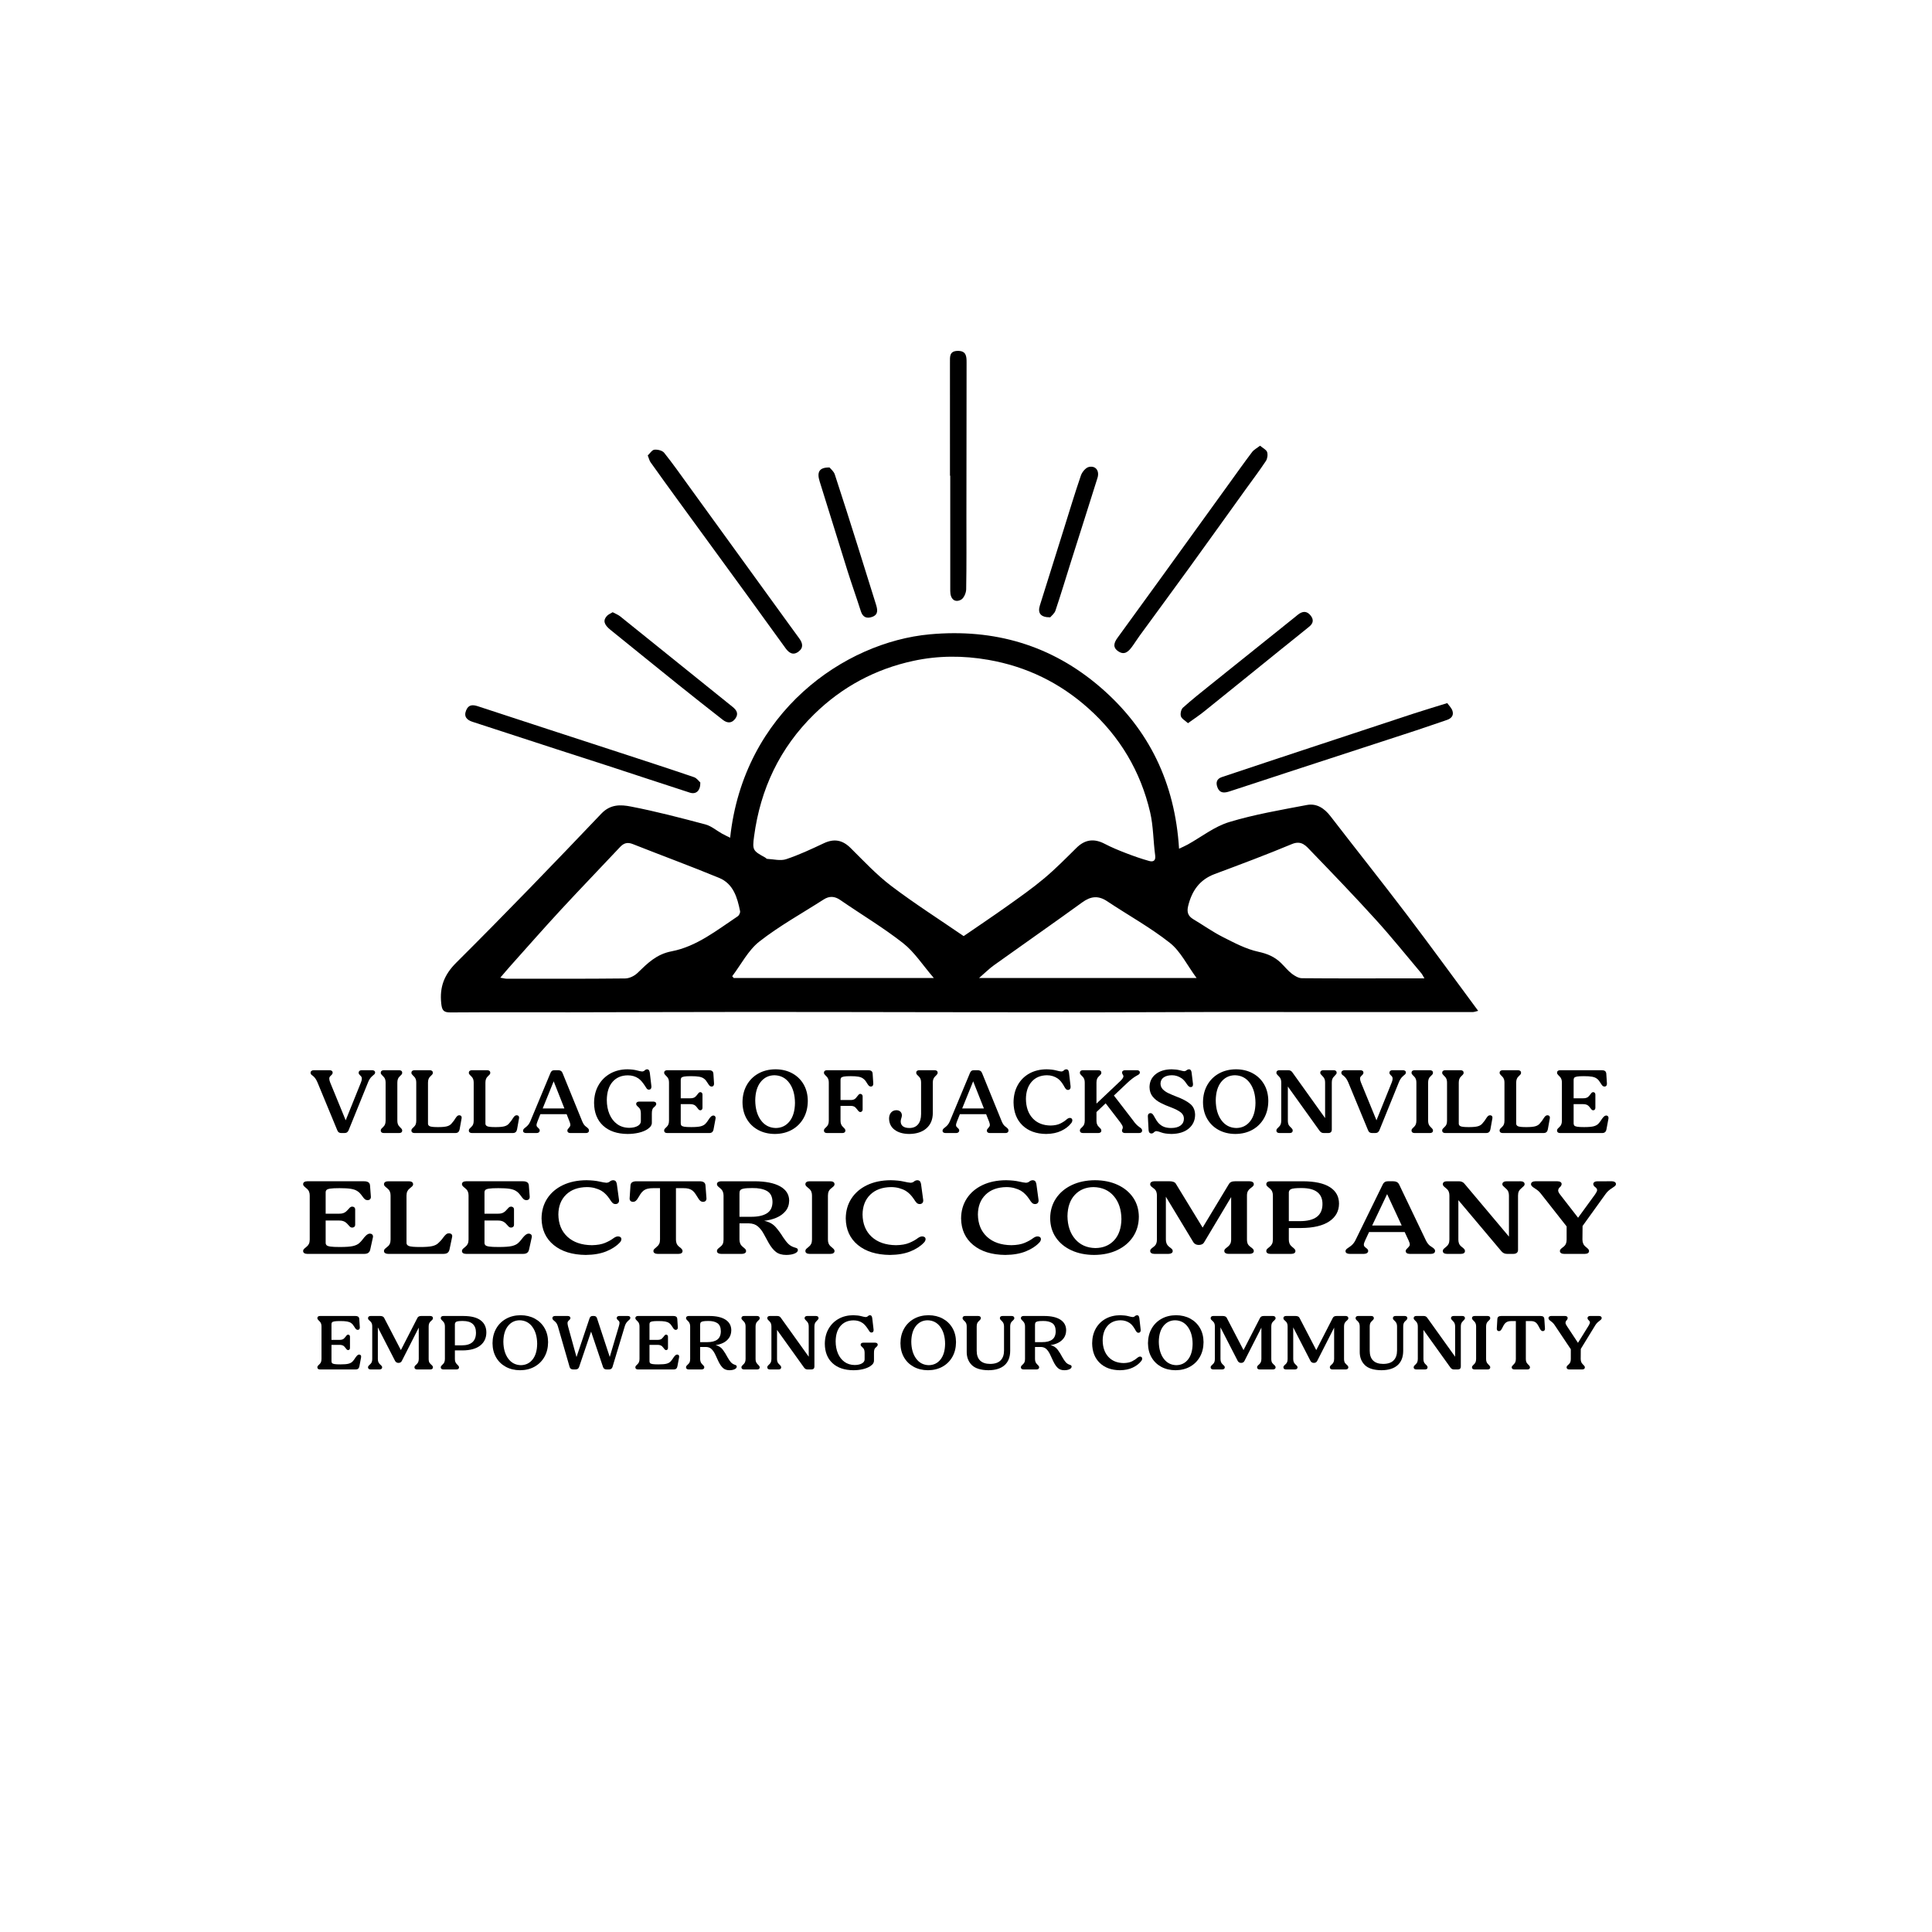 <?xml version="1.0" encoding="utf-8"?>
<!-- Generator: Adobe Illustrator 16.0.0, SVG Export Plug-In . SVG Version: 6.00 Build 0)  -->
<!DOCTYPE svg PUBLIC "-//W3C//DTD SVG 1.1//EN" "http://www.w3.org/Graphics/SVG/1.1/DTD/svg11.dtd">
<svg version="1.1" id="Layer_1" xmlns="http://www.w3.org/2000/svg" xmlns:xlink="http://www.w3.org/1999/xlink" x="0px" y="0px"
	 width="847.675px" height="847.675px" viewBox="0 0 847.675 847.675" enable-background="new 0 0 847.675 847.675"
	 xml:space="preserve">
<rect fill-rule="evenodd" clip-rule="evenodd" fill="#FFFFFF" width="847.675" height="847.675"/>
<path fill-rule="evenodd" clip-rule="evenodd" d="M158.641,469.561c-0.389,0.006-0.699,0.106-0.931,0.303
	c-0.232,0.195-0.352,0.457-0.357,0.784c0.003,0.236,0.067,0.448,0.191,0.634c0.124,0.187,0.288,0.378,0.493,0.573
	c0.224,0.174,0.4,0.37,0.528,0.589s0.194,0.506,0.196,0.86c-0.002,0.242-0.039,0.502-0.111,0.78
	c-0.072,0.277-0.169,0.567-0.292,0.87l-6.681,16.581l-6.802-16.581c-0.123-0.287-0.22-0.579-0.292-0.876
	c-0.072-0.297-0.109-0.568-0.111-0.814c-0.003-0.29,0.054-0.535,0.171-0.734c0.118-0.2,0.315-0.425,0.594-0.675
	c0.242-0.218,0.422-0.426,0.543-0.623c0.121-0.198,0.181-0.406,0.181-0.624c-0.008-0.325-0.133-0.58-0.377-0.765
	s-0.561-0.278-0.951-0.282h-7.003c-0.392,0.006-0.715,0.106-0.971,0.303c-0.256,0.195-0.388,0.457-0.397,0.784
	c-0.003,0.273,0.074,0.512,0.231,0.715c0.158,0.202,0.416,0.421,0.774,0.653c0.436,0.352,0.813,0.756,1.132,1.213
	c0.319,0.457,0.626,1.032,0.92,1.726l8.653,20.927c0.183,0.475,0.431,0.804,0.744,0.986c0.314,0.183,0.683,0.271,1.107,0.262h1.328
	c0.498-0.009,0.891-0.132,1.177-0.367s0.498-0.529,0.634-0.881l8.492-20.927c0.192-0.508,0.442-1.013,0.75-1.515
	s0.729-0.977,1.263-1.424c0.293-0.216,0.552-0.438,0.775-0.664c0.223-0.226,0.34-0.487,0.352-0.784
	c-0.008-0.324-0.132-0.572-0.372-0.745s-0.545-0.26-0.916-0.262H158.641z"/>
<path fill-rule="evenodd" clip-rule="evenodd" d="M175.143,497.129c0.408-0.003,0.729-0.098,0.966-0.281
	c0.237-0.185,0.357-0.439,0.362-0.765c0.003-0.214-0.043-0.41-0.141-0.589s-0.265-0.385-0.503-0.619l-0.483-0.482
	c-0.394-0.385-0.663-0.804-0.805-1.258c-0.143-0.455-0.209-0.935-0.201-1.438v-16.702c0.002-0.641,0.089-1.181,0.262-1.62
	s0.421-0.798,0.745-1.076l0.483-0.483c0.238-0.215,0.406-0.409,0.503-0.583c0.097-0.175,0.144-0.369,0.141-0.584
	c-0.005-0.345-0.125-0.611-0.362-0.8c-0.236-0.188-0.558-0.284-0.966-0.287h-6.757c-0.408,0.003-0.729,0.099-0.966,0.287
	c-0.236,0.188-0.357,0.455-0.362,0.8c0,0.232,0.051,0.432,0.156,0.599c0.104,0.167,0.268,0.356,0.488,0.568l0.483,0.483
	c0.376,0.361,0.64,0.766,0.79,1.212c0.15,0.447,0.222,0.941,0.216,1.484v16.702c-0.004,0.676-0.096,1.226-0.276,1.649
	c-0.181,0.425-0.424,0.773-0.729,1.047l-0.483,0.482c-0.238,0.212-0.406,0.402-0.503,0.573c-0.097,0.172-0.145,0.383-0.141,0.635
	c0.005,0.325,0.126,0.58,0.362,0.765c0.237,0.184,0.559,0.278,0.966,0.281H175.143z"/>
<path fill-rule="evenodd" clip-rule="evenodd" d="M199.737,497.129c0.614-0.006,1.066-0.155,1.358-0.447s0.483-0.691,0.574-1.2
	l0.845-4.707c0.089-0.483,0.032-0.846-0.171-1.087c-0.203-0.242-0.481-0.362-0.835-0.362c-0.349-0.002-0.647,0.112-0.896,0.342
	s-0.527,0.586-0.835,1.066c-0.192,0.316-0.412,0.65-0.659,1.002c-0.247,0.352-0.578,0.755-0.991,1.212
	c-0.465,0.576-1.134,0.984-2.007,1.223c-0.873,0.239-2.176,0.355-3.91,0.348c-1.893,0.009-3.119-0.12-3.678-0.388
	c-0.56-0.268-0.81-0.729-0.75-1.384v-17.751c0.002-0.639,0.089-1.173,0.262-1.605c0.173-0.432,0.421-0.796,0.745-1.092l0.483-0.482
	c0.238-0.215,0.406-0.409,0.503-0.584s0.144-0.369,0.141-0.584c-0.007-0.345-0.133-0.611-0.377-0.8
	c-0.244-0.188-0.561-0.284-0.951-0.287h-6.757c-0.39,0.003-0.707,0.099-0.951,0.287s-0.37,0.455-0.377,0.8
	c0,0.232,0.051,0.433,0.156,0.599c0.104,0.167,0.268,0.356,0.488,0.569l0.483,0.482c0.376,0.361,0.64,0.766,0.79,1.213
	c0.15,0.447,0.222,0.941,0.216,1.484V491.7c0.001,0.638-0.081,1.173-0.246,1.604c-0.166,0.432-0.418,0.796-0.76,1.092l-0.483,0.482
	c-0.238,0.211-0.406,0.402-0.503,0.572c-0.097,0.171-0.145,0.382-0.141,0.633c0.008,0.325,0.133,0.579,0.377,0.764
	s0.561,0.278,0.951,0.281H199.737z"/>
<path fill-rule="evenodd" clip-rule="evenodd" d="M224.936,497.129c0.614-0.006,1.066-0.155,1.358-0.447s0.483-0.691,0.574-1.2
	l0.845-4.707c0.089-0.483,0.032-0.846-0.171-1.087c-0.203-0.242-0.481-0.362-0.835-0.362c-0.349-0.002-0.647,0.112-0.896,0.342
	c-0.249,0.229-0.527,0.586-0.835,1.066c-0.192,0.316-0.412,0.65-0.659,1.002s-0.578,0.755-0.991,1.212
	c-0.465,0.576-1.135,0.984-2.007,1.223c-0.873,0.239-2.176,0.355-3.91,0.348c-1.893,0.009-3.119-0.12-3.678-0.388
	c-0.559-0.268-0.809-0.729-0.75-1.384v-17.751c0.001-0.639,0.089-1.173,0.262-1.605c0.172-0.432,0.421-0.796,0.745-1.092
	l0.483-0.482c0.238-0.215,0.406-0.409,0.503-0.584c0.098-0.175,0.145-0.369,0.141-0.584c-0.008-0.345-0.133-0.611-0.377-0.8
	s-0.561-0.284-0.951-0.287h-6.757c-0.39,0.003-0.707,0.099-0.951,0.287s-0.37,0.455-0.377,0.8c-0.001,0.232,0.051,0.433,0.156,0.599
	c0.105,0.167,0.268,0.356,0.488,0.569l0.483,0.482c0.376,0.361,0.64,0.766,0.79,1.213s0.222,0.941,0.216,1.484V491.7
	c0.001,0.638-0.081,1.173-0.247,1.604c-0.165,0.432-0.418,0.796-0.76,1.092l-0.483,0.482c-0.238,0.211-0.406,0.402-0.503,0.572
	c-0.097,0.171-0.144,0.382-0.141,0.633c0.007,0.325,0.133,0.579,0.377,0.764s0.561,0.278,0.951,0.281H224.936z"/>
<path fill-rule="evenodd" clip-rule="evenodd" d="M242.931,474.432l4.708,11.915h-9.538L242.931,474.432z M257.258,494.432
	c-0.4-0.263-0.747-0.602-1.041-1.016c-0.294-0.415-0.551-0.895-0.77-1.439l-8.653-21.248c-0.19-0.437-0.454-0.741-0.79-0.916
	c-0.336-0.175-0.69-0.258-1.062-0.252h-1.73c-0.458,0.006-0.82,0.116-1.087,0.332c-0.267,0.217-0.468,0.509-0.604,0.876
	l-8.854,21.248c-0.252,0.57-0.533,1.05-0.84,1.439c-0.308,0.389-0.698,0.768-1.172,1.137c-0.348,0.253-0.628,0.492-0.84,0.72
	s-0.321,0.497-0.327,0.811c0.01,0.341,0.141,0.594,0.393,0.76c0.251,0.165,0.563,0.247,0.936,0.246h4.668
	c0.39-0.008,0.707-0.113,0.951-0.317c0.244-0.203,0.37-0.46,0.377-0.77c0.004-0.197-0.044-0.387-0.146-0.568
	c-0.102-0.182-0.281-0.382-0.539-0.599c-0.241-0.211-0.422-0.403-0.543-0.579c-0.121-0.175-0.181-0.398-0.181-0.669
	c0.003-0.223,0.047-0.472,0.13-0.75c0.084-0.277,0.188-0.577,0.312-0.9l1.248-3.14h11.51l1.288,3.261
	c0.103,0.263,0.188,0.521,0.256,0.774s0.104,0.491,0.106,0.715c-0.005,0.236-0.065,0.447-0.181,0.634s-0.257,0.377-0.423,0.573
	c-0.171,0.181-0.332,0.373-0.483,0.579c-0.151,0.205-0.231,0.429-0.241,0.669c0.006,0.345,0.125,0.611,0.357,0.8
	c0.232,0.189,0.542,0.284,0.931,0.287h6.882c0.407-0.002,0.729-0.099,0.966-0.292c0.236-0.192,0.357-0.471,0.362-0.835
	c0.007-0.254-0.077-0.501-0.251-0.74C258,495.023,257.694,494.746,257.258,494.432z"/>
<path fill-rule="evenodd" clip-rule="evenodd" d="M275.334,497.531c1.734-0.001,3.37-0.18,4.907-0.537
	c1.537-0.357,2.839-0.888,3.908-1.592c0.728-0.518,1.222-1.002,1.482-1.454c0.261-0.451,0.383-0.906,0.367-1.363v-3.905
	c-0.007-0.662,0.047-1.221,0.161-1.676c0.114-0.456,0.329-0.823,0.644-1.103l0.483-0.402c0.185-0.181,0.338-0.363,0.458-0.549
	c0.12-0.186,0.182-0.378,0.187-0.578c-0.005-0.344-0.126-0.604-0.362-0.78c-0.237-0.177-0.559-0.266-0.966-0.267h-6.113
	c-0.41,0.001-0.738,0.09-0.987,0.267c-0.248,0.177-0.375,0.437-0.382,0.78c0.003,0.2,0.067,0.393,0.191,0.578
	c0.125,0.186,0.289,0.368,0.494,0.549l0.483,0.442c0.372,0.354,0.615,0.774,0.73,1.264s0.167,0.98,0.156,1.475v3.342
	c-0.03,0.84-0.515,1.516-1.455,2.028c-0.94,0.512-2.16,0.775-3.659,0.79c-2.061-0.023-3.823-0.567-5.286-1.633
	c-1.462-1.065-2.583-2.514-3.361-4.344c-0.778-1.831-1.171-3.905-1.178-6.223c0.038-3.429,0.878-6.084,2.521-7.967
	c1.644-1.883,3.863-2.838,6.659-2.863c1.812-0.007,3.382,0.449,4.711,1.368c0.495,0.357,0.955,0.78,1.379,1.269
	c0.424,0.488,0.863,1.072,1.317,1.751c0.36,0.607,0.665,1.074,0.915,1.399c0.25,0.325,0.575,0.49,0.976,0.493
	c0.455-0.021,0.761-0.19,0.919-0.508c0.159-0.318,0.214-0.659,0.166-1.022l-0.684-5.795c-0.025-0.296-0.116-0.629-0.271-0.999
	c-0.156-0.371-0.467-0.574-0.935-0.608c-0.43,0.04-0.776,0.201-1.04,0.482c-0.264,0.281-0.641,0.441-1.131,0.482
	c-0.53-0.041-1.312-0.201-2.345-0.482c-1.033-0.281-2.399-0.442-4.097-0.482c-2.856,0.021-5.38,0.65-7.574,1.888
	c-2.194,1.238-3.916,2.962-5.166,5.171c-1.25,2.208-1.887,4.779-1.91,7.712c0.046,4.23,1.361,7.545,3.947,9.941
	C267.178,496.268,270.759,497.488,275.334,497.531z"/>
<path fill-rule="evenodd" clip-rule="evenodd" d="M312.968,489.443c-0.314,0.001-0.611,0.12-0.891,0.357s-0.586,0.588-0.921,1.052
	c-0.195,0.287-0.418,0.619-0.669,0.997c-0.25,0.377-0.564,0.771-0.941,1.178c-0.468,0.503-1.142,0.877-2.022,1.123
	c-0.88,0.245-2.299,0.368-4.257,0.367c-1.375,0.003-2.391-0.052-3.05-0.164c-0.659-0.112-1.085-0.298-1.279-0.558
	s-0.28-0.61-0.26-1.051v-8.296h4.187c0.598-0.013,1.133,0.083,1.605,0.287s0.917,0.592,1.333,1.163
	c0.269,0.369,0.505,0.668,0.709,0.896c0.204,0.229,0.45,0.346,0.74,0.353c0.269,0,0.495-0.091,0.679-0.271
	c0.184-0.182,0.279-0.453,0.287-0.815v-5.793c-0.007-0.362-0.103-0.635-0.287-0.815c-0.184-0.182-0.41-0.272-0.679-0.272
	c-0.27,0.002-0.506,0.109-0.709,0.322c-0.204,0.213-0.451,0.522-0.74,0.927c-0.452,0.606-0.907,1.004-1.364,1.192
	c-0.457,0.189-0.982,0.274-1.575,0.257h-4.187v-7.934c-0.021-0.428,0.058-0.771,0.237-1.032s0.589-0.449,1.23-0.566
	c0.64-0.118,1.641-0.176,3.001-0.174c1.527-0.004,2.729,0.075,3.607,0.237c0.878,0.162,1.567,0.432,2.068,0.811
	c0.344,0.244,0.632,0.511,0.865,0.8c0.233,0.29,0.521,0.708,0.865,1.254c0.249,0.431,0.496,0.777,0.74,1.042s0.561,0.4,0.951,0.408
	c0.363-0.008,0.633-0.134,0.81-0.378c0.177-0.244,0.256-0.562,0.236-0.951l-0.282-4.307c-0.05-0.573-0.251-0.974-0.604-1.2
	c-0.352-0.228-0.795-0.336-1.328-0.327h-18.35c-0.408,0.003-0.729,0.099-0.966,0.287c-0.237,0.188-0.357,0.454-0.362,0.798
	c-0.001,0.215,0.051,0.408,0.156,0.583c0.105,0.174,0.268,0.368,0.488,0.582l0.483,0.482c0.376,0.362,0.64,0.767,0.79,1.214
	c0.15,0.447,0.222,0.941,0.216,1.484v16.707c-0.004,0.677-0.097,1.227-0.277,1.651s-0.423,0.773-0.729,1.047l-0.483,0.482
	c-0.238,0.214-0.406,0.409-0.503,0.588c-0.097,0.178-0.144,0.384-0.141,0.617c0.005,0.325,0.125,0.579,0.362,0.764
	c0.236,0.185,0.558,0.278,0.966,0.281h18.431c0.579,0,1.021-0.141,1.328-0.422c0.307-0.281,0.508-0.703,0.604-1.266l0.845-4.508
	c0.091-0.468,0.04-0.832-0.151-1.093C313.591,489.58,313.32,489.447,312.968,489.443z"/>
<path fill-rule="evenodd" clip-rule="evenodd" d="M340.382,494.92c-2.736-0.062-4.914-1.196-6.533-3.402
	c-1.619-2.206-2.448-5.111-2.486-8.716c0.046-3.454,0.84-6.148,2.381-8.083c1.541-1.934,3.552-2.917,6.035-2.949
	c2.754,0.063,4.937,1.196,6.548,3.402s2.435,5.111,2.471,8.717c-0.041,3.454-0.825,6.148-2.351,8.082
	C344.921,493.905,342.899,494.888,340.382,494.92z M339.979,497.531c2.84-0.02,5.342-0.637,7.504-1.851s3.854-2.903,5.078-5.07
	c1.223-2.166,1.845-4.688,1.867-7.567c-0.023-2.795-0.643-5.229-1.856-7.304s-2.882-3.686-5.004-4.833
	c-2.123-1.148-4.558-1.73-7.306-1.748c-2.854,0.021-5.364,0.641-7.532,1.858s-3.864,2.907-5.088,5.068
	c-1.224,2.162-1.847,4.669-1.868,7.521c0.022,2.796,0.639,5.233,1.849,7.314c1.21,2.08,2.878,3.698,5.006,4.853
	C334.755,496.928,337.206,497.514,339.979,497.531z"/>
<path fill-rule="evenodd" clip-rule="evenodd" d="M382.876,471.088c-0.033-0.573-0.229-0.974-0.589-1.2
	c-0.36-0.228-0.808-0.336-1.344-0.327h-18.108c-0.408,0.003-0.729,0.099-0.966,0.287c-0.237,0.188-0.357,0.454-0.362,0.798
	c-0.001,0.215,0.051,0.408,0.156,0.583c0.105,0.174,0.268,0.368,0.488,0.582l0.483,0.482c0.376,0.361,0.64,0.767,0.79,1.213
	c0.15,0.447,0.222,0.942,0.216,1.485v16.703c-0.004,0.677-0.097,1.227-0.277,1.65c-0.18,0.425-0.423,0.773-0.729,1.047l-0.483,0.483
	c-0.238,0.211-0.406,0.402-0.503,0.573s-0.144,0.383-0.141,0.634c0.005,0.325,0.125,0.581,0.362,0.765
	c0.236,0.185,0.558,0.279,0.966,0.282h6.757c0.408-0.003,0.729-0.098,0.966-0.282c0.236-0.184,0.357-0.439,0.362-0.765
	c0.003-0.214-0.044-0.41-0.141-0.589c-0.097-0.178-0.265-0.385-0.503-0.618l-0.483-0.483c-0.394-0.384-0.662-0.804-0.805-1.258
	s-0.21-0.935-0.202-1.439v-6.48h4.468c0.548-0.019,1.032,0.069,1.449,0.262c0.417,0.193,0.86,0.603,1.328,1.228
	c0.292,0.403,0.543,0.705,0.755,0.906s0.443,0.302,0.694,0.302c0.271-0.005,0.504-0.105,0.699-0.302s0.298-0.458,0.307-0.785v-5.832
	c-0.009-0.309-0.112-0.559-0.307-0.75c-0.195-0.192-0.428-0.292-0.699-0.298c-0.269,0-0.506,0.102-0.714,0.308
	c-0.208,0.205-0.466,0.52-0.775,0.941c-0.434,0.606-0.865,1.004-1.293,1.193c-0.428,0.188-0.91,0.274-1.444,0.256h-4.468v-8.698
	c-0.021-0.428,0.058-0.771,0.237-1.032s0.59-0.449,1.23-0.566c0.64-0.118,1.641-0.176,3.001-0.174
	c1.432-0.004,2.574,0.075,3.426,0.237c0.853,0.162,1.522,0.432,2.008,0.811c0.346,0.244,0.64,0.511,0.88,0.8
	c0.241,0.29,0.524,0.707,0.851,1.254c0.251,0.431,0.503,0.777,0.754,1.042c0.252,0.264,0.564,0.4,0.936,0.407
	c0.363-0.007,0.633-0.133,0.81-0.377c0.177-0.244,0.256-0.562,0.237-0.952L382.876,471.088z"/>
<path fill-rule="evenodd" clip-rule="evenodd" d="M398.931,497.531c3.161-0.03,5.666-0.844,7.512-2.442
	c1.847-1.599,2.79-3.802,2.831-6.609v-13.484c0.001-0.653,0.089-1.188,0.262-1.605c0.173-0.416,0.421-0.78,0.745-1.092l0.483-0.482
	c0.203-0.215,0.361-0.409,0.473-0.584s0.169-0.369,0.171-0.584c-0.005-0.345-0.126-0.611-0.362-0.8s-0.559-0.284-0.966-0.287h-6.758
	c-0.408,0.003-0.73,0.099-0.967,0.287s-0.357,0.455-0.362,0.8c-0.003,0.215,0.043,0.409,0.141,0.584
	c0.098,0.175,0.265,0.369,0.503,0.584l0.483,0.482c0.395,0.367,0.663,0.781,0.806,1.243s0.209,0.946,0.201,1.454v13.807
	c-0.009,1.963-0.454,3.471-1.334,4.523s-2.141,1.584-3.781,1.595c-1.252-0.005-2.202-0.257-2.85-0.755
	c-0.647-0.498-0.973-1.212-0.977-2.144c0.022-0.481,0.109-0.938,0.262-1.368s0.24-0.847,0.262-1.248
	c-0.01-0.694-0.231-1.248-0.664-1.66c-0.432-0.413-1.016-0.624-1.75-0.634c-0.979,0.017-1.756,0.355-2.333,1.017
	c-0.576,0.66-0.871,1.543-0.884,2.646c0.042,2.112,0.863,3.762,2.463,4.948C394.143,496.908,396.272,497.512,398.931,497.531z"/>
<path fill-rule="evenodd" clip-rule="evenodd" d="M426.987,474.432l4.709,11.915h-9.538L426.987,474.432z M441.315,494.432
	c-0.4-0.263-0.747-0.602-1.042-1.016c-0.294-0.415-0.551-0.895-0.77-1.439l-8.652-21.248c-0.19-0.437-0.454-0.741-0.79-0.916
	s-0.69-0.258-1.062-0.252h-1.73c-0.458,0.006-0.82,0.116-1.087,0.332c-0.267,0.217-0.468,0.509-0.604,0.876l-8.854,21.248
	c-0.252,0.57-0.532,1.05-0.84,1.439c-0.308,0.389-0.698,0.768-1.172,1.137c-0.348,0.253-0.628,0.492-0.84,0.72
	c-0.212,0.228-0.321,0.497-0.327,0.811c0.01,0.341,0.141,0.594,0.392,0.76c0.251,0.165,0.563,0.247,0.936,0.246h4.668
	c0.39-0.008,0.707-0.113,0.951-0.317c0.244-0.203,0.37-0.46,0.377-0.77c0.004-0.197-0.044-0.387-0.146-0.568
	s-0.281-0.382-0.539-0.599c-0.241-0.211-0.422-0.403-0.543-0.579c-0.121-0.175-0.181-0.398-0.181-0.669
	c0.003-0.223,0.047-0.472,0.131-0.75c0.083-0.277,0.188-0.577,0.312-0.9l1.248-3.14h11.51l1.288,3.261
	c0.104,0.263,0.188,0.521,0.257,0.774c0.067,0.253,0.103,0.491,0.105,0.715c-0.005,0.236-0.065,0.447-0.181,0.634
	c-0.116,0.187-0.257,0.377-0.423,0.573c-0.171,0.181-0.332,0.373-0.483,0.579c-0.15,0.205-0.231,0.429-0.241,0.669
	c0.006,0.345,0.125,0.611,0.357,0.8c0.232,0.189,0.542,0.284,0.931,0.287h6.882c0.407-0.002,0.729-0.099,0.966-0.292
	c0.236-0.192,0.357-0.471,0.362-0.835c0.007-0.254-0.077-0.501-0.252-0.74C442.057,495.023,441.751,494.746,441.315,494.432z"/>
<path fill-rule="evenodd" clip-rule="evenodd" d="M458.985,497.531c2.6-0.032,4.818-0.49,6.657-1.372s3.283-1.992,4.332-3.332
	c0.146-0.152,0.268-0.352,0.367-0.6c0.1-0.247,0.152-0.477,0.156-0.689c-0.008-0.343-0.113-0.603-0.317-0.78
	c-0.203-0.177-0.46-0.266-0.77-0.267c-0.202-0.001-0.422,0.052-0.659,0.156s-0.487,0.268-0.75,0.488
	c-0.706,0.641-1.618,1.241-2.737,1.802c-1.118,0.561-2.554,0.858-4.307,0.896c-3.339-0.046-5.969-1.111-7.89-3.195
	c-1.92-2.085-2.899-4.911-2.938-8.48c0.032-3.146,0.864-5.651,2.496-7.519s3.872-2.823,6.722-2.869
	c0.906,0.004,1.751,0.128,2.536,0.373c0.785,0.244,1.51,0.59,2.174,1.036c0.523,0.37,1.006,0.828,1.449,1.374
	c0.442,0.546,0.845,1.135,1.207,1.767c0.326,0.625,0.621,1.097,0.886,1.414c0.266,0.318,0.601,0.478,1.007,0.479
	c0.386-0.009,0.68-0.153,0.88-0.433c0.201-0.28,0.283-0.646,0.247-1.098l-0.685-5.916c-0.022-0.296-0.108-0.629-0.257-1
	c-0.148-0.37-0.465-0.573-0.951-0.607c-0.45,0.04-0.808,0.201-1.071,0.482s-0.632,0.441-1.102,0.482
	c-0.516-0.041-1.297-0.201-2.345-0.482c-1.049-0.281-2.414-0.442-4.096-0.482c-2.917,0.021-5.46,0.642-7.631,1.861
	c-2.17,1.22-3.857,2.917-5.062,5.09s-1.815,4.699-1.834,7.578c0.057,4.24,1.36,7.595,3.912,10.063
	C451.164,496.218,454.622,497.478,458.985,497.531z"/>
<path fill-rule="evenodd" clip-rule="evenodd" d="M499.762,494.393c-0.503-0.378-0.947-0.771-1.334-1.178
	c-0.386-0.407-0.841-0.98-1.363-1.721l-8.332-10.825l5.796-5.474c0.332-0.313,0.705-0.652,1.117-1.017
	c0.413-0.363,0.806-0.682,1.178-0.955c0.323-0.251,0.632-0.474,0.926-0.669c0.293-0.196,0.683-0.429,1.167-0.7
	c0.367-0.174,0.659-0.358,0.876-0.553c0.216-0.194,0.327-0.439,0.332-0.734c-0.006-0.324-0.125-0.572-0.357-0.745
	s-0.543-0.26-0.931-0.262h-5.152c-0.409,0.001-0.738,0.09-0.986,0.267c-0.248,0.178-0.376,0.438-0.383,0.78
	c0.025,0.36,0.126,0.646,0.303,0.855c0.176,0.209,0.276,0.475,0.302,0.795c-0.001,0.208-0.11,0.486-0.327,0.835
	c-0.218,0.349-0.538,0.728-0.961,1.137l-10.547,9.98v-9.216c0.002-0.641,0.089-1.181,0.262-1.62s0.421-0.798,0.745-1.076
	l0.482-0.483c0.238-0.215,0.406-0.409,0.504-0.583c0.097-0.175,0.144-0.369,0.141-0.584c-0.005-0.345-0.126-0.611-0.362-0.8
	s-0.559-0.284-0.966-0.287h-6.758c-0.407,0.003-0.729,0.099-0.966,0.287s-0.357,0.455-0.362,0.8
	c-0.001,0.232,0.051,0.432,0.156,0.599c0.104,0.167,0.268,0.356,0.487,0.568l0.483,0.483c0.377,0.361,0.64,0.766,0.79,1.212
	c0.15,0.447,0.223,0.941,0.217,1.484v16.702c-0.005,0.676-0.097,1.226-0.277,1.649c-0.18,0.425-0.424,0.773-0.729,1.047
	l-0.483,0.482c-0.237,0.212-0.405,0.402-0.503,0.573c-0.097,0.172-0.144,0.383-0.141,0.635c0.005,0.325,0.126,0.58,0.362,0.765
	c0.236,0.184,0.559,0.278,0.966,0.281h6.758c0.407-0.003,0.729-0.098,0.966-0.281c0.236-0.185,0.357-0.439,0.362-0.765
	c0.003-0.214-0.044-0.41-0.141-0.589c-0.098-0.179-0.266-0.385-0.504-0.619l-0.482-0.482c-0.395-0.385-0.663-0.804-0.806-1.258
	c-0.143-0.455-0.209-0.935-0.201-1.438v-3.783l4.025-3.823l6.4,8.33c0.364,0.512,0.643,0.938,0.835,1.278
	c0.193,0.34,0.29,0.665,0.292,0.976c-0.015,0.322-0.075,0.563-0.181,0.725c-0.106,0.161-0.166,0.362-0.182,0.604
	c0.008,0.382,0.134,0.665,0.378,0.851c0.243,0.185,0.561,0.277,0.95,0.276h6.159c0.409-0.003,0.737-0.098,0.986-0.287
	c0.248-0.188,0.375-0.455,0.382-0.8c-0.007-0.351-0.134-0.646-0.382-0.885C500.499,494.917,500.171,494.662,499.762,494.393z"/>
<path fill-rule="evenodd" clip-rule="evenodd" d="M513.973,497.531c3.233-0.047,5.765-0.838,7.593-2.372
	c1.827-1.535,2.758-3.534,2.79-5.996c-0.026-2.095-0.768-3.724-2.222-4.887c-1.455-1.164-3.464-2.219-6.026-3.166
	c-1.188-0.457-2.307-0.93-3.354-1.418c-1.046-0.488-1.898-1.068-2.556-1.74c-0.658-0.672-0.997-1.511-1.018-2.519
	c0.021-1.174,0.482-2.077,1.384-2.708c0.902-0.63,2.119-0.949,3.65-0.956c0.724-0.005,1.45,0.106,2.18,0.332
	c0.729,0.227,1.466,0.6,2.21,1.118c0.395,0.313,0.752,0.652,1.071,1.017c0.319,0.363,0.646,0.803,0.98,1.318
	c0.313,0.464,0.603,0.814,0.87,1.052c0.267,0.237,0.566,0.356,0.899,0.357c0.363-0.004,0.632-0.128,0.804-0.373
	c0.173-0.244,0.24-0.59,0.201-1.036l-0.603-4.91c-0.014-0.308-0.107-0.626-0.282-0.954c-0.174-0.328-0.469-0.505-0.884-0.532
	c-0.42,0.035-0.767,0.176-1.041,0.422c-0.273,0.246-0.61,0.387-1.01,0.422c-0.436-0.035-1.105-0.176-2.009-0.422
	s-2.087-0.387-3.549-0.422c-2.923,0.033-5.259,0.751-7.009,2.151c-1.749,1.401-2.646,3.285-2.689,5.654
	c0.031,1.699,0.5,3.1,1.404,4.2c0.905,1.101,2.056,2.009,3.452,2.725c1.397,0.716,2.85,1.347,4.358,1.892
	c2.13,0.81,3.648,1.587,4.556,2.331c0.907,0.743,1.349,1.671,1.324,2.782c-0.017,1.242-0.508,2.221-1.476,2.935
	c-0.967,0.714-2.314,1.078-4.042,1.092c-1.157,0.01-2.176-0.14-3.056-0.448c-0.88-0.308-1.687-0.829-2.42-1.564
	c-0.336-0.354-0.649-0.743-0.94-1.168c-0.29-0.424-0.594-0.935-0.909-1.529c-0.271-0.534-0.544-0.967-0.819-1.299
	c-0.276-0.332-0.619-0.503-1.03-0.514c-0.352,0.011-0.635,0.15-0.851,0.418c-0.215,0.268-0.308,0.598-0.276,0.991l0.322,6.074
	c0.044,0.501,0.177,0.868,0.397,1.103c0.22,0.233,0.503,0.35,0.85,0.347c0.469-0.044,0.837-0.218,1.105-0.523
	c0.268-0.305,0.637-0.479,1.105-0.523c0.505,0.053,1.245,0.261,2.224,0.624C510.612,497.271,512.059,497.479,513.973,497.531z"/>
<path fill-rule="evenodd" clip-rule="evenodd" d="M542.432,494.92c-2.736-0.062-4.914-1.196-6.533-3.402
	c-1.618-2.206-2.447-5.111-2.486-8.716c0.047-3.454,0.84-6.148,2.381-8.083c1.541-1.934,3.553-2.917,6.035-2.949
	c2.754,0.063,4.937,1.196,6.548,3.402s2.435,5.111,2.471,8.717c-0.041,3.454-0.824,6.148-2.351,8.082
	C546.971,493.905,544.949,494.888,542.432,494.92z M542.029,497.531c2.84-0.02,5.342-0.637,7.504-1.851s3.854-2.903,5.077-5.07
	c1.223-2.166,1.845-4.688,1.867-7.567c-0.023-2.795-0.643-5.229-1.856-7.304s-2.883-3.686-5.005-4.833
	c-2.122-1.148-4.558-1.73-7.306-1.748c-2.854,0.021-5.363,0.641-7.531,1.858s-3.864,2.907-5.089,5.068
	c-1.224,2.162-1.847,4.669-1.868,7.521c0.022,2.796,0.639,5.233,1.85,7.314c1.21,2.08,2.878,3.698,5.006,4.853
	C536.805,496.928,539.255,497.514,542.029,497.531z"/>
<path fill-rule="evenodd" clip-rule="evenodd" d="M580.594,469.561c-0.391,0.003-0.708,0.099-0.952,0.287s-0.369,0.455-0.377,0.8
	c0.001,0.232,0.06,0.432,0.176,0.599c0.117,0.167,0.286,0.356,0.509,0.568l0.442,0.483c0.377,0.361,0.641,0.766,0.791,1.212
	c0.149,0.447,0.222,0.941,0.216,1.484v15.575l-14.374-20.083c-0.222-0.32-0.483-0.555-0.785-0.704
	c-0.303-0.149-0.645-0.223-1.027-0.222h-3.899c-0.388,0.003-0.698,0.099-0.931,0.287s-0.352,0.455-0.357,0.8
	c-0.001,0.232,0.052,0.432,0.156,0.599s0.268,0.356,0.488,0.568l0.482,0.483c0.377,0.361,0.64,0.766,0.79,1.212
	c0.15,0.447,0.223,0.941,0.217,1.484v16.702c-0.005,0.676-0.097,1.226-0.277,1.649c-0.18,0.425-0.423,0.773-0.729,1.047
	l-0.482,0.482c-0.238,0.214-0.406,0.41-0.504,0.589c-0.097,0.179-0.144,0.385-0.141,0.619c0.005,0.325,0.126,0.58,0.362,0.765
	c0.236,0.184,0.559,0.278,0.966,0.281h4.544c0.406-0.003,0.722-0.098,0.946-0.281c0.225-0.185,0.339-0.439,0.343-0.765
	c0-0.252-0.051-0.463-0.151-0.635c-0.101-0.171-0.252-0.361-0.453-0.573l-0.523-0.482c-0.412-0.39-0.686-0.818-0.82-1.288
	s-0.197-0.939-0.187-1.408v-14.972l13.932,19.438c0.281,0.375,0.575,0.631,0.881,0.77c0.307,0.139,0.63,0.204,0.972,0.196h1.97
	c0.486-0.002,0.861-0.129,1.125-0.382c0.265-0.254,0.399-0.623,0.402-1.107v-20.646c-0.001-0.636,0.081-1.165,0.246-1.59
	c0.166-0.424,0.419-0.793,0.76-1.106l0.443-0.483c0.222-0.215,0.392-0.409,0.508-0.583c0.117-0.175,0.176-0.369,0.177-0.584
	c-0.006-0.345-0.125-0.611-0.357-0.8s-0.543-0.284-0.931-0.287H580.594z"/>
<path fill-rule="evenodd" clip-rule="evenodd" d="M610.899,469.561c-0.388,0.006-0.698,0.106-0.931,0.303
	c-0.232,0.195-0.352,0.457-0.357,0.784c0.004,0.236,0.067,0.448,0.191,0.634c0.124,0.187,0.289,0.378,0.493,0.573
	c0.224,0.174,0.4,0.37,0.528,0.589s0.193,0.506,0.196,0.86c-0.002,0.242-0.039,0.502-0.11,0.78c-0.072,0.277-0.17,0.567-0.292,0.87
	l-6.681,16.581l-6.802-16.581c-0.122-0.287-0.22-0.579-0.292-0.876s-0.108-0.568-0.11-0.814c-0.003-0.29,0.054-0.535,0.171-0.734
	c0.117-0.2,0.315-0.425,0.594-0.675c0.241-0.218,0.423-0.426,0.543-0.623c0.121-0.198,0.182-0.406,0.182-0.624
	c-0.008-0.325-0.134-0.58-0.378-0.765c-0.243-0.185-0.561-0.278-0.95-0.282h-7.003c-0.392,0.006-0.715,0.106-0.971,0.303
	c-0.256,0.195-0.389,0.457-0.397,0.784c-0.004,0.273,0.073,0.512,0.231,0.715c0.157,0.202,0.416,0.421,0.774,0.653
	c0.436,0.352,0.813,0.756,1.132,1.213s0.627,1.032,0.921,1.726l8.652,20.927c0.183,0.475,0.432,0.804,0.745,0.986
	s0.683,0.271,1.106,0.262h1.328c0.498-0.009,0.891-0.132,1.177-0.367c0.287-0.235,0.498-0.529,0.634-0.881l8.492-20.927
	c0.192-0.508,0.441-1.013,0.75-1.515c0.308-0.502,0.729-0.977,1.262-1.424c0.294-0.216,0.553-0.438,0.775-0.664
	c0.223-0.226,0.341-0.487,0.353-0.784c-0.009-0.324-0.133-0.572-0.373-0.745c-0.239-0.173-0.545-0.26-0.915-0.262H610.899z"/>
<path fill-rule="evenodd" clip-rule="evenodd" d="M627.402,497.129c0.407-0.003,0.729-0.098,0.966-0.281
	c0.236-0.185,0.357-0.439,0.362-0.765c0.004-0.214-0.044-0.41-0.141-0.589c-0.098-0.179-0.266-0.385-0.503-0.619l-0.483-0.482
	c-0.395-0.385-0.662-0.804-0.805-1.258c-0.143-0.455-0.21-0.935-0.201-1.438v-16.702c0.001-0.641,0.088-1.181,0.261-1.62
	s0.421-0.798,0.745-1.076l0.483-0.483c0.237-0.215,0.405-0.409,0.503-0.583c0.097-0.175,0.145-0.369,0.141-0.584
	c-0.005-0.345-0.126-0.611-0.362-0.8s-0.559-0.284-0.966-0.287h-6.758c-0.407,0.003-0.729,0.099-0.966,0.287s-0.357,0.455-0.362,0.8
	c-0.001,0.232,0.051,0.432,0.156,0.599c0.104,0.167,0.268,0.356,0.488,0.568l0.482,0.483c0.377,0.361,0.64,0.766,0.79,1.212
	c0.15,0.447,0.223,0.941,0.217,1.484v16.702c-0.005,0.676-0.097,1.226-0.277,1.649c-0.18,0.425-0.423,0.773-0.729,1.047
	l-0.482,0.482c-0.238,0.212-0.406,0.402-0.504,0.573c-0.097,0.172-0.144,0.383-0.141,0.635c0.005,0.325,0.126,0.58,0.362,0.765
	c0.236,0.184,0.559,0.278,0.966,0.281H627.402z"/>
<path fill-rule="evenodd" clip-rule="evenodd" d="M651.996,497.129c0.614-0.006,1.067-0.155,1.359-0.447
	c0.291-0.292,0.482-0.691,0.573-1.2l0.845-4.707c0.09-0.483,0.032-0.846-0.171-1.087c-0.202-0.242-0.481-0.362-0.835-0.362
	c-0.349-0.002-0.647,0.112-0.896,0.342s-0.526,0.586-0.835,1.066c-0.192,0.316-0.412,0.65-0.659,1.002
	c-0.248,0.352-0.578,0.755-0.991,1.212c-0.466,0.576-1.135,0.984-2.008,1.223c-0.873,0.239-2.176,0.355-3.91,0.348
	c-1.893,0.009-3.118-0.12-3.678-0.388s-0.809-0.729-0.75-1.384v-17.751c0.002-0.639,0.09-1.173,0.262-1.605
	c0.173-0.432,0.422-0.796,0.745-1.092l0.483-0.482c0.237-0.215,0.405-0.409,0.503-0.584c0.097-0.175,0.144-0.369,0.141-0.584
	c-0.008-0.345-0.134-0.611-0.377-0.8c-0.244-0.188-0.562-0.284-0.951-0.287h-6.758c-0.39,0.003-0.707,0.099-0.95,0.287
	c-0.244,0.188-0.37,0.455-0.378,0.8c-0.001,0.232,0.051,0.433,0.156,0.599c0.104,0.167,0.268,0.356,0.488,0.569l0.482,0.482
	c0.377,0.361,0.64,0.766,0.79,1.213s0.223,0.941,0.217,1.484V491.7c0,0.638-0.082,1.173-0.247,1.604s-0.418,0.796-0.76,1.092
	l-0.482,0.482c-0.238,0.211-0.406,0.402-0.504,0.572c-0.097,0.171-0.144,0.382-0.141,0.633c0.008,0.325,0.134,0.579,0.378,0.764
	c0.243,0.185,0.561,0.278,0.95,0.281H651.996z"/>
<path fill-rule="evenodd" clip-rule="evenodd" d="M677.194,497.129c0.614-0.006,1.067-0.155,1.358-0.447
	c0.292-0.292,0.483-0.691,0.574-1.2l0.845-4.707c0.089-0.483,0.032-0.846-0.171-1.087c-0.203-0.242-0.481-0.362-0.835-0.362
	c-0.349-0.002-0.647,0.112-0.896,0.342s-0.527,0.586-0.836,1.066c-0.191,0.316-0.411,0.65-0.658,1.002
	c-0.248,0.352-0.578,0.755-0.992,1.212c-0.465,0.576-1.134,0.984-2.007,1.223c-0.873,0.239-2.177,0.355-3.91,0.348
	c-1.893,0.009-3.118-0.12-3.678-0.388s-0.81-0.729-0.75-1.384v-17.751c0.002-0.639,0.089-1.173,0.262-1.605
	c0.173-0.432,0.421-0.796,0.745-1.092l0.482-0.482c0.238-0.215,0.406-0.409,0.504-0.584c0.097-0.175,0.144-0.369,0.141-0.584
	c-0.008-0.345-0.134-0.611-0.378-0.8c-0.243-0.188-0.561-0.284-0.95-0.287h-6.758c-0.39,0.003-0.707,0.099-0.951,0.287
	s-0.369,0.455-0.377,0.8c-0.001,0.232,0.051,0.433,0.156,0.599c0.104,0.167,0.268,0.356,0.487,0.569l0.483,0.482
	c0.377,0.361,0.64,0.766,0.79,1.213s0.222,0.941,0.216,1.484V491.7c0.001,0.638-0.081,1.173-0.246,1.604s-0.418,0.796-0.76,1.092
	l-0.483,0.482c-0.237,0.211-0.405,0.402-0.503,0.572c-0.097,0.171-0.145,0.382-0.141,0.633c0.008,0.325,0.133,0.579,0.377,0.764
	s0.562,0.278,0.951,0.281H677.194z"/>
<path fill-rule="evenodd" clip-rule="evenodd" d="M704.728,489.443c-0.314,0.001-0.611,0.12-0.891,0.357s-0.587,0.588-0.921,1.052
	c-0.195,0.287-0.419,0.619-0.669,0.997c-0.251,0.377-0.564,0.771-0.941,1.178c-0.468,0.503-1.142,0.877-2.022,1.123
	c-0.881,0.245-2.3,0.368-4.257,0.367c-1.374,0.003-2.392-0.052-3.05-0.164c-0.659-0.112-1.086-0.298-1.279-0.558
	c-0.194-0.26-0.28-0.61-0.26-1.051v-8.296h4.187c0.598-0.013,1.133,0.083,1.604,0.287c0.473,0.204,0.917,0.592,1.334,1.163
	c0.269,0.369,0.506,0.668,0.709,0.896c0.204,0.229,0.45,0.346,0.74,0.353c0.269,0,0.495-0.091,0.679-0.271
	c0.184-0.182,0.279-0.453,0.287-0.815v-5.793c-0.008-0.362-0.104-0.635-0.287-0.815c-0.184-0.182-0.41-0.272-0.679-0.272
	c-0.27,0.002-0.506,0.109-0.71,0.322c-0.203,0.213-0.45,0.522-0.739,0.927c-0.452,0.606-0.906,1.004-1.363,1.192
	c-0.457,0.189-0.982,0.274-1.575,0.257h-4.187v-7.934c-0.021-0.428,0.058-0.771,0.237-1.032s0.59-0.449,1.229-0.566
	c0.641-0.118,1.641-0.176,3.001-0.174c1.527-0.004,2.729,0.075,3.608,0.237c0.878,0.162,1.567,0.432,2.067,0.811
	c0.344,0.244,0.633,0.511,0.865,0.8c0.233,0.29,0.522,0.708,0.866,1.254c0.249,0.431,0.495,0.777,0.739,1.042s0.562,0.4,0.951,0.408
	c0.363-0.008,0.633-0.134,0.81-0.378c0.178-0.244,0.256-0.562,0.236-0.951l-0.281-4.307c-0.051-0.573-0.252-0.974-0.604-1.2
	c-0.353-0.228-0.795-0.336-1.329-0.327h-18.35c-0.407,0.003-0.729,0.099-0.966,0.287c-0.236,0.188-0.357,0.454-0.362,0.798
	c-0.001,0.215,0.051,0.408,0.155,0.583c0.105,0.174,0.268,0.368,0.488,0.582l0.483,0.482c0.376,0.362,0.64,0.767,0.79,1.214
	c0.149,0.447,0.222,0.941,0.216,1.484v16.707c-0.004,0.677-0.096,1.227-0.276,1.651s-0.424,0.773-0.729,1.047l-0.483,0.482
	c-0.238,0.214-0.405,0.409-0.503,0.588c-0.098,0.178-0.145,0.384-0.141,0.617c0.005,0.325,0.126,0.579,0.362,0.764
	s0.559,0.278,0.966,0.281h18.431c0.578,0,1.021-0.141,1.328-0.422s0.508-0.703,0.604-1.266l0.846-4.508
	c0.091-0.468,0.04-0.832-0.151-1.093C705.352,489.58,705.079,489.447,704.728,489.443z"/>
<path fill-rule="evenodd" clip-rule="evenodd" d="M162.289,541.265c-0.427,0.001-0.83,0.139-1.209,0.413s-0.796,0.68-1.25,1.216
	c-0.266,0.331-0.568,0.716-0.909,1.151c-0.341,0.437-0.767,0.891-1.278,1.361c-0.635,0.581-1.551,1.013-2.746,1.297
	c-1.196,0.284-3.123,0.426-5.78,0.425c-1.867,0.003-3.247-0.061-4.142-0.189c-0.895-0.13-1.474-0.345-1.737-0.645
	c-0.263-0.301-0.381-0.705-0.353-1.214v-9.585h5.684c0.812-0.015,1.539,0.096,2.18,0.331c0.641,0.236,1.244,0.684,1.811,1.344
	c0.365,0.427,0.687,0.771,0.963,1.035c0.277,0.264,0.612,0.399,1.004,0.407c0.366,0,0.673-0.104,0.922-0.313
	c0.25-0.21,0.379-0.523,0.389-0.942v-6.693c-0.01-0.419-0.14-0.733-0.389-0.942s-0.557-0.314-0.922-0.314
	c-0.365,0.002-0.687,0.126-0.963,0.373c-0.276,0.246-0.611,0.603-1.004,1.069c-0.614,0.701-1.231,1.161-1.852,1.379
	s-1.333,0.317-2.139,0.297h-5.684v-9.167c-0.029-0.494,0.078-0.892,0.322-1.192c0.244-0.302,0.801-0.52,1.67-0.655
	c0.869-0.136,2.228-0.202,4.075-0.2c2.073-0.005,3.706,0.087,4.898,0.273c1.192,0.188,2.128,0.5,2.808,0.937
	c0.467,0.282,0.859,0.591,1.175,0.925c0.316,0.335,0.708,0.817,1.175,1.448c0.338,0.498,0.673,0.899,1.004,1.204
	c0.332,0.306,0.762,0.463,1.292,0.472c0.493-0.009,0.859-0.154,1.1-0.437s0.348-0.648,0.321-1.1l-0.382-4.976
	c-0.068-0.662-0.342-1.125-0.82-1.387c-0.478-0.262-1.079-0.388-1.803-0.377h-24.916c-0.553,0.003-0.991,0.113-1.312,0.33
	c-0.321,0.218-0.485,0.525-0.492,0.923c-0.001,0.248,0.07,0.472,0.212,0.673c0.143,0.201,0.363,0.426,0.663,0.674l0.656,0.557
	c0.511,0.418,0.869,0.886,1.072,1.402c0.204,0.517,0.302,1.089,0.294,1.716v19.304c-0.006,0.781-0.131,1.417-0.376,1.907
	c-0.245,0.49-0.575,0.894-0.99,1.21l-0.656,0.558c-0.323,0.246-0.551,0.473-0.683,0.679c-0.132,0.206-0.196,0.443-0.191,0.714
	c0.007,0.375,0.171,0.669,0.492,0.882c0.321,0.213,0.758,0.321,1.312,0.325h25.025c0.786,0,1.387-0.163,1.803-0.488
	c0.417-0.324,0.69-0.812,0.82-1.462l1.148-5.209c0.123-0.54,0.055-0.96-0.205-1.262C163.136,541.423,162.767,541.27,162.289,541.265
	z"/>
<path fill-rule="evenodd" clip-rule="evenodd" d="M194.59,550.146c0.833-0.007,1.448-0.18,1.845-0.517
	c0.396-0.338,0.656-0.8,0.779-1.387l1.147-5.439c0.121-0.559,0.043-0.977-0.232-1.256c-0.276-0.279-0.654-0.419-1.134-0.419
	c-0.474-0.002-0.879,0.13-1.216,0.396c-0.337,0.266-0.715,0.677-1.134,1.232c-0.261,0.365-0.559,0.751-0.895,1.157
	s-0.785,0.873-1.346,1.401c-0.632,0.665-1.541,1.136-2.726,1.412s-2.955,0.41-5.309,0.401c-2.57,0.011-4.234-0.139-4.994-0.447
	c-0.76-0.31-1.099-0.843-1.018-1.6v-20.51c0.002-0.737,0.121-1.355,0.355-1.854c0.235-0.499,0.572-0.92,1.011-1.262l0.656-0.558
	c0.324-0.248,0.551-0.473,0.684-0.675c0.132-0.201,0.196-0.426,0.191-0.674c-0.01-0.398-0.181-0.707-0.512-0.925
	s-0.762-0.328-1.292-0.331h-9.175c-0.53,0.003-0.96,0.113-1.292,0.331c-0.331,0.218-0.502,0.526-0.512,0.925
	c-0.001,0.268,0.069,0.499,0.212,0.691c0.142,0.192,0.363,0.412,0.663,0.657l0.656,0.558c0.511,0.418,0.869,0.885,1.073,1.401
	c0.204,0.517,0.302,1.088,0.293,1.715v19.301c0.001,0.737-0.11,1.355-0.334,1.854c-0.225,0.499-0.568,0.92-1.032,1.262l-0.656,0.558
	c-0.323,0.243-0.551,0.464-0.683,0.661c-0.132,0.197-0.196,0.441-0.191,0.731c0.01,0.375,0.181,0.669,0.512,0.882
	c0.332,0.213,0.762,0.321,1.292,0.325H194.59z"/>
<path fill-rule="evenodd" clip-rule="evenodd" d="M231.974,541.265c-0.427,0.001-0.83,0.139-1.209,0.413
	c-0.379,0.274-0.796,0.68-1.25,1.216c-0.265,0.331-0.568,0.716-0.909,1.151c-0.34,0.437-0.766,0.891-1.277,1.361
	c-0.635,0.581-1.551,1.013-2.747,1.297c-1.195,0.284-3.122,0.426-5.78,0.425c-1.866,0.003-3.247-0.061-4.142-0.189
	c-0.895-0.13-1.474-0.345-1.737-0.645c-0.263-0.301-0.38-0.705-0.352-1.214v-9.585h5.684c0.812-0.015,1.538,0.096,2.179,0.331
	c0.641,0.236,1.245,0.684,1.811,1.344c0.366,0.427,0.687,0.771,0.963,1.035s0.611,0.399,1.004,0.407
	c0.365,0,0.673-0.104,0.922-0.313c0.25-0.21,0.379-0.523,0.39-0.942v-6.693c-0.01-0.419-0.14-0.733-0.39-0.942
	c-0.249-0.209-0.557-0.314-0.922-0.314c-0.366,0.002-0.687,0.126-0.963,0.373c-0.277,0.246-0.611,0.603-1.004,1.069
	c-0.614,0.701-1.231,1.161-1.852,1.379s-1.333,0.317-2.138,0.297h-5.684v-9.167c-0.029-0.494,0.078-0.892,0.322-1.192
	c0.244-0.302,0.801-0.52,1.67-0.655c0.87-0.136,2.228-0.202,4.075-0.2c2.074-0.005,3.707,0.087,4.898,0.273
	c1.192,0.188,2.128,0.5,2.808,0.937c0.467,0.282,0.858,0.591,1.175,0.925c0.316,0.335,0.708,0.817,1.175,1.448
	c0.338,0.498,0.673,0.899,1.004,1.204c0.331,0.306,0.762,0.463,1.291,0.472c0.493-0.009,0.86-0.154,1.1-0.437s0.347-0.648,0.321-1.1
	l-0.383-4.976c-0.068-0.662-0.342-1.125-0.82-1.387s-1.08-0.388-1.804-0.377h-24.916c-0.554,0.003-0.991,0.113-1.312,0.33
	c-0.321,0.218-0.485,0.525-0.492,0.923c-0.001,0.248,0.069,0.472,0.212,0.673c0.142,0.201,0.363,0.426,0.663,0.674l0.656,0.557
	c0.511,0.418,0.869,0.886,1.073,1.402c0.204,0.517,0.302,1.089,0.293,1.716v19.304c-0.005,0.781-0.131,1.417-0.375,1.907
	s-0.575,0.894-0.991,1.21l-0.656,0.558c-0.323,0.246-0.551,0.473-0.683,0.679c-0.132,0.206-0.196,0.443-0.191,0.714
	c0.007,0.375,0.171,0.669,0.492,0.882c0.321,0.213,0.758,0.321,1.312,0.325h25.025c0.786,0,1.387-0.163,1.804-0.488
	c0.417-0.324,0.69-0.812,0.82-1.462l1.147-5.209c0.123-0.54,0.055-0.96-0.205-1.262C232.821,541.423,232.452,541.27,231.974,541.265
	z"/>
<path fill-rule="evenodd" clip-rule="evenodd" d="M257.005,550.61c3.529-0.038,6.542-0.566,9.039-1.585
	c2.497-1.02,4.458-2.303,5.882-3.852c0.197-0.175,0.363-0.405,0.499-0.691c0.136-0.286,0.207-0.552,0.212-0.797
	c-0.01-0.396-0.154-0.696-0.43-0.901c-0.277-0.204-0.625-0.307-1.045-0.308c-0.274-0.001-0.573,0.059-0.895,0.18
	s-0.662,0.31-1.018,0.564c-0.958,0.74-2.197,1.435-3.716,2.081c-1.519,0.647-3.468,0.993-5.848,1.035
	c-4.534-0.053-8.105-1.284-10.712-3.692s-3.938-5.674-3.99-9.798c0.043-3.634,1.173-6.53,3.389-8.688s5.258-3.262,9.127-3.314
	c1.229,0.004,2.377,0.147,3.443,0.431c1.065,0.283,2.049,0.682,2.951,1.197c0.71,0.428,1.366,0.957,1.967,1.588
	c0.602,0.631,1.148,1.312,1.64,2.041c0.442,0.722,0.843,1.267,1.203,1.634s0.815,0.552,1.366,0.553
	c0.525-0.01,0.924-0.177,1.196-0.5c0.272-0.324,0.384-0.746,0.335-1.268l-0.929-6.836c-0.031-0.342-0.147-0.727-0.349-1.155
	c-0.202-0.428-0.632-0.662-1.291-0.702c-0.612,0.047-1.097,0.232-1.456,0.558c-0.358,0.325-0.857,0.511-1.496,0.557
	c-0.699-0.046-1.76-0.231-3.184-0.557s-3.277-0.511-5.561-0.558c-3.96,0.024-7.414,0.741-10.36,2.15
	c-2.947,1.41-5.238,3.37-6.873,5.881s-2.465,5.43-2.49,8.756c0.077,4.9,1.848,8.775,5.312,11.627
	C246.386,549.092,251.081,550.549,257.005,550.61z"/>
<path fill-rule="evenodd" clip-rule="evenodd" d="M309.529,520.057c-0.051-0.602-0.291-1.046-0.717-1.335
	c-0.427-0.288-1.063-0.431-1.906-0.429h-27.594c-0.846-0.002-1.49,0.141-1.934,0.429c-0.443,0.289-0.691,0.733-0.745,1.335
	l-0.382,5.718c-0.024,0.451,0.092,0.817,0.348,1.099c0.256,0.282,0.632,0.428,1.127,0.437c0.483-0.002,0.897-0.149,1.243-0.441
	c0.346-0.293,0.679-0.72,0.998-1.279c0.303-0.557,0.654-1.13,1.052-1.721c0.398-0.592,0.831-1.072,1.298-1.442
	c0.538-0.412,1.157-0.703,1.858-0.872c0.702-0.168,1.54-0.25,2.514-0.244h2.896v22.557c0.001,0.734-0.11,1.347-0.334,1.837
	c-0.225,0.491-0.568,0.917-1.032,1.279l-0.601,0.559c-0.326,0.244-0.563,0.465-0.71,0.662c-0.148,0.198-0.221,0.442-0.219,0.732
	c0.009,0.376,0.182,0.671,0.519,0.884c0.337,0.213,0.784,0.322,1.339,0.326h9.175c0.527-0.004,0.949-0.113,1.264-0.326
	s0.477-0.508,0.485-0.884c0.003-0.247-0.058-0.474-0.184-0.68c-0.126-0.206-0.338-0.445-0.636-0.715l-0.71-0.559
	c-0.535-0.443-0.899-0.928-1.093-1.453c-0.193-0.525-0.284-1.079-0.273-1.663V521.31h3.225c0.939-0.006,1.725,0.076,2.357,0.244
	c0.632,0.169,1.213,0.46,1.742,0.872c0.439,0.37,0.858,0.851,1.257,1.442c0.398,0.591,0.763,1.164,1.093,1.721
	c0.319,0.56,0.651,0.986,0.998,1.279c0.346,0.292,0.761,0.439,1.243,0.441c0.496-0.009,0.871-0.154,1.127-0.437
	c0.256-0.281,0.372-0.647,0.348-1.099L309.529,520.057z"/>
<path fill-rule="evenodd" clip-rule="evenodd" d="M324.45,523.729c-0.029-0.587,0.065-1.063,0.281-1.425
	c0.216-0.363,0.728-0.628,1.533-0.795s2.078-0.249,3.817-0.246c2.69-0.04,4.829,0.389,6.418,1.285c1.589,0.896,2.402,2.5,2.44,4.81
	c-0.017,2.308-0.844,3.975-2.481,5.002c-1.637,1.028-3.981,1.532-7.034,1.513h-4.976V523.729z M348.716,547.354
	c-1.129-0.33-2.054-0.844-2.773-1.54c-0.719-0.697-1.507-1.688-2.362-2.971c-0.929-1.536-2.005-3.011-3.229-4.424
	c-1.223-1.413-2.916-2.341-5.076-2.783c1.891-0.197,3.666-0.644,5.324-1.341c1.659-0.696,3.009-1.667,4.048-2.912
	s1.576-2.788,1.608-4.63c-0.032-2.693-1.361-4.772-3.987-6.237c-2.627-1.465-6.361-2.206-11.204-2.224h-14.698
	c-0.506,0.004-0.929,0.112-1.271,0.324c-0.341,0.213-0.519,0.507-0.533,0.883c-0.001,0.29,0.069,0.533,0.211,0.73
	c0.143,0.197,0.363,0.418,0.663,0.661l0.656,0.558c0.511,0.427,0.869,0.911,1.073,1.454c0.204,0.543,0.302,1.098,0.293,1.664v19.299
	c0.001,0.778-0.11,1.408-0.334,1.89c-0.225,0.481-0.568,0.891-1.032,1.227l-0.656,0.559c-0.324,0.247-0.551,0.474-0.683,0.68
	c-0.132,0.206-0.196,0.445-0.191,0.715c0.01,0.376,0.181,0.671,0.512,0.884c0.332,0.213,0.762,0.322,1.292,0.326h9.175
	c0.53-0.004,0.96-0.113,1.292-0.326s0.502-0.508,0.513-0.884c0.001-0.29-0.069-0.534-0.212-0.732
	c-0.143-0.197-0.363-0.418-0.663-0.662l-0.656-0.559c-0.511-0.426-0.869-0.911-1.073-1.453c-0.204-0.543-0.302-1.097-0.294-1.663
	v-7.115h4.101c1.666,0.035,3,0.492,4.003,1.371c1.004,0.879,1.852,1.97,2.546,3.272s1.409,2.607,2.145,3.914
	c1.014,1.787,2.088,3.118,3.224,3.993c1.135,0.875,2.646,1.312,4.532,1.309c1.479-0.015,2.688-0.218,3.626-0.61
	c0.939-0.393,1.424-0.887,1.455-1.482c0.005-0.337-0.1-0.583-0.314-0.738C349.554,547.623,349.204,547.481,348.716,547.354z"/>
<path fill-rule="evenodd" clip-rule="evenodd" d="M364.348,550.146c0.553-0.004,0.99-0.112,1.312-0.326
	c0.321-0.213,0.485-0.508,0.492-0.883c0.004-0.247-0.06-0.475-0.191-0.681c-0.132-0.206-0.36-0.444-0.683-0.715l-0.656-0.558
	c-0.535-0.444-0.899-0.929-1.093-1.453c-0.194-0.525-0.285-1.079-0.273-1.663V524.57c0.002-0.74,0.121-1.364,0.355-1.872
	c0.234-0.507,0.571-0.922,1.011-1.243l0.656-0.559c0.323-0.248,0.551-0.473,0.683-0.674c0.132-0.202,0.196-0.427,0.191-0.675
	c-0.007-0.397-0.171-0.706-0.492-0.924s-0.758-0.328-1.312-0.331h-9.175c-0.553,0.003-0.991,0.113-1.312,0.331
	c-0.321,0.218-0.485,0.526-0.492,0.924c-0.001,0.269,0.069,0.499,0.212,0.692c0.142,0.192,0.363,0.411,0.663,0.656l0.656,0.559
	c0.511,0.417,0.869,0.884,1.073,1.4s0.302,1.088,0.294,1.715v19.297c-0.006,0.781-0.131,1.417-0.376,1.907s-0.575,0.893-0.991,1.209
	l-0.656,0.558c-0.323,0.244-0.551,0.465-0.683,0.663c-0.132,0.197-0.196,0.441-0.191,0.732c0.007,0.375,0.171,0.67,0.492,0.883
	c0.321,0.214,0.758,0.322,1.312,0.326H364.348z"/>
<path fill-rule="evenodd" clip-rule="evenodd" d="M390.473,550.61c3.528-0.038,6.542-0.566,9.039-1.585
	c2.497-1.02,4.458-2.303,5.882-3.852c0.197-0.175,0.363-0.405,0.499-0.691c0.135-0.286,0.206-0.552,0.211-0.797
	c-0.01-0.396-0.153-0.696-0.43-0.901c-0.277-0.204-0.625-0.307-1.045-0.308c-0.274-0.001-0.573,0.059-0.895,0.18
	c-0.322,0.121-0.661,0.31-1.018,0.564c-0.959,0.74-2.198,1.435-3.717,2.081c-1.519,0.647-3.468,0.993-5.848,1.035
	c-4.534-0.053-8.104-1.284-10.712-3.692c-2.608-2.408-3.938-5.674-3.99-9.798c0.043-3.634,1.173-6.53,3.389-8.688
	s5.258-3.262,9.127-3.314c1.23,0.004,2.377,0.147,3.443,0.431s2.049,0.682,2.951,1.197c0.71,0.428,1.367,0.957,1.968,1.588
	s1.147,1.312,1.64,2.041c0.442,0.722,0.842,1.267,1.202,1.634s0.815,0.552,1.367,0.553c0.525-0.01,0.923-0.177,1.195-0.5
	c0.272-0.324,0.384-0.746,0.335-1.268l-0.929-6.836c-0.031-0.342-0.147-0.727-0.349-1.155c-0.201-0.428-0.632-0.662-1.291-0.702
	c-0.611,0.047-1.097,0.232-1.455,0.558c-0.359,0.325-0.857,0.511-1.496,0.557c-0.699-0.046-1.761-0.231-3.184-0.557
	c-1.423-0.325-3.277-0.511-5.561-0.558c-3.96,0.024-7.414,0.741-10.36,2.15c-2.947,1.41-5.238,3.37-6.873,5.881
	s-2.465,5.43-2.49,8.756c0.077,4.9,1.848,8.775,5.312,11.627C379.853,549.092,384.547,550.549,390.473,550.61z"/>
<path fill-rule="evenodd" clip-rule="evenodd" d="M441.083,550.61c3.528-0.038,6.541-0.566,9.038-1.585
	c2.497-1.02,4.458-2.303,5.883-3.852c0.196-0.175,0.363-0.405,0.498-0.691c0.136-0.286,0.206-0.552,0.212-0.797
	c-0.01-0.396-0.153-0.696-0.431-0.901c-0.276-0.204-0.625-0.307-1.045-0.308c-0.274-0.001-0.572,0.059-0.895,0.18
	s-0.662,0.31-1.019,0.564c-0.958,0.74-2.197,1.435-3.716,2.081c-1.52,0.647-3.469,0.993-5.849,1.035
	c-4.534-0.053-8.104-1.284-10.712-3.692s-3.938-5.674-3.99-9.798c0.043-3.634,1.173-6.53,3.389-8.688s5.259-3.262,9.127-3.314
	c1.23,0.004,2.378,0.147,3.443,0.431c1.066,0.283,2.05,0.682,2.952,1.197c0.71,0.428,1.366,0.957,1.967,1.588
	c0.602,0.631,1.148,1.312,1.64,2.041c0.442,0.722,0.843,1.267,1.203,1.634c0.359,0.367,0.814,0.552,1.366,0.553
	c0.524-0.01,0.923-0.177,1.195-0.5c0.272-0.324,0.384-0.746,0.335-1.268l-0.93-6.836c-0.03-0.342-0.146-0.727-0.348-1.155
	c-0.202-0.428-0.632-0.662-1.292-0.702c-0.611,0.047-1.096,0.232-1.455,0.558c-0.358,0.325-0.857,0.511-1.496,0.557
	c-0.699-0.046-1.76-0.231-3.184-0.557c-1.423-0.325-3.276-0.511-5.561-0.558c-3.96,0.024-7.414,0.741-10.36,2.15
	c-2.947,1.41-5.238,3.37-6.873,5.881c-1.636,2.511-2.466,5.43-2.491,8.756c0.077,4.9,1.848,8.775,5.312,11.627
	C430.463,549.092,435.157,550.549,441.083,550.61z"/>
<path fill-rule="evenodd" clip-rule="evenodd" d="M480.602,547.593c-3.715-0.071-6.672-1.382-8.87-3.931s-3.323-5.906-3.376-10.071
	c0.063-3.991,1.141-7.104,3.232-9.339c2.093-2.234,4.823-3.37,8.193-3.407c3.739,0.072,6.703,1.382,8.892,3.931
	c2.188,2.549,3.306,5.906,3.355,10.071c-0.057,3.991-1.12,7.104-3.191,9.339C486.765,546.42,484.02,547.556,480.602,547.593z
	 M480.055,550.61c3.856-0.023,7.253-0.736,10.189-2.139c2.936-1.402,5.233-3.354,6.894-5.857c1.66-2.504,2.506-5.418,2.535-8.744
	c-0.032-3.229-0.872-6.043-2.521-8.438c-1.648-2.396-3.914-4.258-6.795-5.585c-2.882-1.326-6.188-1.999-9.92-2.02
	c-3.874,0.024-7.283,0.74-10.227,2.147c-2.944,1.406-5.247,3.358-6.909,5.856c-1.661,2.497-2.507,5.395-2.536,8.69
	c0.03,3.229,0.867,6.047,2.51,8.451c1.644,2.403,3.909,4.272,6.798,5.606C472.961,549.913,476.289,550.59,480.055,550.61z"/>
<path fill-rule="evenodd" clip-rule="evenodd" d="M548.534,546.983c-0.633-0.479-1.034-0.998-1.202-1.558
	c-0.169-0.561-0.242-1.079-0.219-1.559V524.57c0.004-0.799,0.132-1.434,0.383-1.906c0.25-0.473,0.596-0.876,1.038-1.209l0.71-0.559
	c0.324-0.248,0.552-0.473,0.684-0.674c0.132-0.202,0.196-0.427,0.191-0.675c-0.014-0.397-0.191-0.706-0.533-0.924
	s-0.765-0.328-1.271-0.331h-6.499c-0.677,0.003-1.221,0.102-1.631,0.296c-0.411,0.195-0.723,0.468-0.936,0.82l-11.59,19.204
	l-11.754-19.251c-0.238-0.391-0.609-0.668-1.114-0.831c-0.504-0.164-1.025-0.243-1.564-0.238h-6.825
	c-0.504,0.003-0.918,0.113-1.244,0.331c-0.325,0.218-0.494,0.526-0.505,0.924c-0.008,0.229,0.049,0.447,0.171,0.657
	c0.121,0.21,0.356,0.44,0.703,0.691l0.711,0.559c0.559,0.426,0.93,0.91,1.113,1.453c0.184,0.542,0.268,1.097,0.253,1.662v19.297
	c0.005,0.715-0.101,1.321-0.314,1.819c-0.214,0.499-0.564,0.932-1.052,1.297l-0.711,0.558c-0.323,0.244-0.551,0.465-0.683,0.663
	c-0.133,0.197-0.196,0.441-0.191,0.732c0.01,0.375,0.181,0.67,0.513,0.883c0.331,0.214,0.762,0.322,1.291,0.326h6.278
	c0.53-0.004,0.96-0.112,1.292-0.326c0.331-0.213,0.502-0.508,0.512-0.883c0.003-0.291-0.07-0.535-0.218-0.732
	c-0.148-0.198-0.386-0.419-0.711-0.663l-0.656-0.512c-0.514-0.416-0.88-0.885-1.101-1.406c-0.22-0.521-0.326-1.106-0.32-1.756
	v-18.79l12.081,19.999c0.248,0.374,0.572,0.66,0.971,0.86c0.398,0.199,0.858,0.3,1.38,0.302c0.525,0.001,0.992-0.094,1.401-0.285
	c0.409-0.19,0.726-0.483,0.95-0.877l11.862-19.859v18.649c-0.012,0.822-0.152,1.469-0.424,1.942
	c-0.271,0.473-0.604,0.864-0.997,1.174l-0.711,0.559c-0.348,0.267-0.582,0.5-0.704,0.697s-0.179,0.431-0.171,0.697
	c0.011,0.376,0.182,0.671,0.513,0.884s0.762,0.322,1.292,0.326h9.339c0.506-0.004,0.929-0.113,1.271-0.326s0.52-0.508,0.533-0.884
	c0.005-0.25-0.06-0.482-0.191-0.697s-0.359-0.447-0.684-0.697L548.534,546.983z"/>
<path fill-rule="evenodd" clip-rule="evenodd" d="M565.477,523.729c-0.09-0.938,0.2-1.587,0.868-1.948
	c0.669-0.361,2.257-0.534,4.765-0.518c3.083,0.009,5.378,0.607,6.883,1.797s2.254,2.917,2.248,5.182
	c0.01,5.025-3.289,7.538-9.896,7.538h-4.867V523.729z M566.57,550.146c0.554-0.004,0.991-0.113,1.313-0.326s0.485-0.508,0.492-0.884
	c0.005-0.247-0.06-0.474-0.191-0.68s-0.359-0.445-0.684-0.715l-0.656-0.559c-0.535-0.443-0.899-0.928-1.094-1.453
	c-0.193-0.525-0.284-1.079-0.273-1.663v-5.069h5.414c5.38-0.038,9.488-1.007,12.324-2.904s4.266-4.494,4.288-7.79
	c-0.004-3.115-1.333-5.524-3.987-7.226s-6.607-2.563-11.859-2.584h-14.262c-0.553,0.003-0.99,0.113-1.312,0.33
	c-0.321,0.218-0.484,0.525-0.491,0.923c-0.002,0.268,0.069,0.498,0.211,0.69c0.143,0.192,0.363,0.411,0.663,0.655l0.656,0.558
	c0.511,0.418,0.868,0.886,1.072,1.402s0.302,1.088,0.294,1.716v19.299c-0.006,0.781-0.131,1.417-0.376,1.907
	s-0.575,0.894-0.99,1.209l-0.656,0.559c-0.323,0.244-0.551,0.465-0.684,0.662c-0.132,0.198-0.195,0.442-0.19,0.732
	c0.007,0.376,0.17,0.671,0.491,0.884s0.759,0.322,1.312,0.326H566.57z"/>
<path fill-rule="evenodd" clip-rule="evenodd" d="M608.604,523.92l6.394,13.767h-12.951L608.604,523.92z M628.058,547.029
	c-0.543-0.305-1.015-0.696-1.414-1.175s-0.748-1.032-1.045-1.662l-11.749-24.551c-0.259-0.504-0.616-0.856-1.072-1.059
	c-0.457-0.201-0.938-0.298-1.441-0.29h-2.35c-0.622,0.006-1.113,0.134-1.476,0.384s-0.636,0.587-0.82,1.011l-12.021,24.551
	c-0.343,0.659-0.723,1.214-1.141,1.663s-0.948,0.888-1.592,1.313c-0.473,0.292-0.853,0.569-1.141,0.832
	c-0.288,0.262-0.437,0.574-0.444,0.936c0.014,0.395,0.191,0.687,0.533,0.878c0.342,0.19,0.765,0.286,1.271,0.285h6.339
	c0.529-0.009,0.96-0.131,1.291-0.366c0.331-0.236,0.502-0.532,0.512-0.89c0.006-0.228-0.06-0.447-0.197-0.657
	s-0.382-0.44-0.731-0.691c-0.328-0.243-0.573-0.467-0.737-0.669s-0.246-0.46-0.246-0.773c0.005-0.257,0.063-0.545,0.178-0.866
	c0.113-0.32,0.255-0.667,0.424-1.04l1.693-3.628h15.629l1.748,3.768c0.141,0.304,0.257,0.603,0.349,0.895
	c0.093,0.293,0.141,0.568,0.144,0.826c-0.007,0.272-0.089,0.517-0.246,0.732c-0.157,0.215-0.348,0.436-0.573,0.662
	c-0.232,0.209-0.451,0.432-0.656,0.669s-0.313,0.495-0.327,0.773c0.008,0.398,0.169,0.706,0.484,0.924
	c0.315,0.219,0.736,0.329,1.264,0.332h9.345c0.553-0.002,0.99-0.114,1.312-0.338c0.32-0.223,0.484-0.544,0.491-0.965
	c0.009-0.293-0.104-0.578-0.341-0.854C629.063,547.712,628.649,547.393,628.058,547.029z"/>
<path fill-rule="evenodd" clip-rule="evenodd" d="M660.966,518.293c-0.53,0.003-0.961,0.113-1.292,0.331s-0.502,0.526-0.513,0.924
	c0.001,0.269,0.081,0.499,0.239,0.692c0.158,0.192,0.389,0.411,0.69,0.656l0.602,0.559c0.511,0.417,0.869,0.884,1.072,1.4
	c0.204,0.517,0.302,1.088,0.294,1.715v17.995l-19.518-23.203c-0.301-0.37-0.656-0.642-1.066-0.813
	c-0.409-0.173-0.874-0.258-1.394-0.256h-5.295c-0.527,0.003-0.948,0.113-1.264,0.331s-0.478,0.526-0.485,0.924
	c-0.001,0.269,0.069,0.499,0.212,0.692c0.143,0.192,0.363,0.411,0.663,0.656l0.655,0.559c0.512,0.417,0.869,0.884,1.073,1.4
	c0.203,0.517,0.301,1.088,0.293,1.715v19.297c-0.006,0.781-0.131,1.417-0.375,1.907c-0.245,0.49-0.575,0.893-0.991,1.209
	l-0.655,0.558c-0.324,0.247-0.552,0.474-0.684,0.681c-0.132,0.206-0.196,0.444-0.191,0.715c0.007,0.375,0.171,0.67,0.492,0.883
	c0.321,0.214,0.758,0.322,1.312,0.326h6.17c0.551-0.004,0.979-0.112,1.284-0.326c0.306-0.213,0.46-0.508,0.465-0.883
	c0-0.291-0.068-0.535-0.205-0.732c-0.137-0.198-0.342-0.419-0.615-0.663l-0.711-0.558c-0.559-0.45-0.93-0.945-1.113-1.488
	s-0.268-1.085-0.253-1.628v-17.298l18.916,22.46c0.382,0.433,0.78,0.729,1.196,0.889c0.416,0.16,0.855,0.236,1.318,0.228h2.676
	c0.659-0.002,1.168-0.149,1.527-0.442c0.359-0.292,0.541-0.719,0.546-1.278V524.57c-0.001-0.734,0.11-1.347,0.335-1.837
	c0.224-0.49,0.567-0.916,1.031-1.278l0.602-0.559c0.302-0.248,0.531-0.473,0.689-0.674c0.158-0.202,0.238-0.427,0.239-0.675
	c-0.008-0.397-0.17-0.706-0.485-0.924s-0.736-0.328-1.264-0.331H660.966z"/>
<path fill-rule="evenodd" clip-rule="evenodd" d="M700.803,518.293c-0.527,0.006-0.949,0.122-1.265,0.349s-0.477,0.529-0.484,0.906
	c0.07,0.528,0.353,0.96,0.847,1.297c0.494,0.336,0.776,0.756,0.848,1.261c-0.003,0.251-0.08,0.528-0.232,0.831
	c-0.153,0.304-0.367,0.662-0.643,1.076l-7.485,10.276l-7.866-10.138c-0.299-0.391-0.52-0.736-0.662-1.034
	c-0.143-0.299-0.213-0.573-0.212-0.825c0.063-0.573,0.319-1.044,0.766-1.413s0.701-0.828,0.765-1.377
	c-0.01-0.376-0.181-0.671-0.513-0.884c-0.331-0.213-0.762-0.321-1.291-0.325h-9.783c-0.556,0.006-1.002,0.122-1.339,0.349
	s-0.51,0.529-0.52,0.906c-0.012,0.292,0.108,0.581,0.362,0.866c0.254,0.286,0.716,0.633,1.387,1.041
	c0.69,0.428,1.251,0.851,1.681,1.267c0.431,0.417,0.854,0.909,1.271,1.477l10.931,13.903v5.766c0.004,0.714-0.101,1.322-0.314,1.825
	c-0.214,0.504-0.564,0.95-1.052,1.337l-0.656,0.512c-0.35,0.271-0.593,0.509-0.731,0.715c-0.138,0.206-0.203,0.434-0.197,0.681
	c0.01,0.375,0.181,0.67,0.512,0.883c0.332,0.214,0.762,0.322,1.292,0.326h9.175c0.554-0.004,0.99-0.112,1.312-0.326
	c0.321-0.213,0.485-0.508,0.492-0.883c0.004-0.247-0.06-0.475-0.191-0.681s-0.36-0.444-0.684-0.715l-0.655-0.558
	c-0.464-0.374-0.808-0.823-1.032-1.349c-0.224-0.525-0.336-1.114-0.334-1.768l0.055-5.951l10.001-13.903
	c0.402-0.573,0.828-1.067,1.278-1.482c0.449-0.416,0.971-0.806,1.564-1.169c0.505-0.315,0.929-0.614,1.271-0.895
	c0.342-0.281,0.519-0.603,0.532-0.965c-0.011-0.376-0.18-0.671-0.505-0.884c-0.326-0.213-0.74-0.321-1.243-0.325H700.803z"/>
<path fill-rule="evenodd" clip-rule="evenodd" d="M157.597,594.314c-0.268,0.001-0.52,0.103-0.758,0.305
	c-0.237,0.202-0.499,0.5-0.783,0.896c-0.167,0.244-0.356,0.526-0.569,0.848s-0.48,0.655-0.801,1.002
	c-0.398,0.428-0.972,0.746-1.721,0.955c-0.75,0.21-1.957,0.313-3.622,0.313c-1.169,0.002-2.035-0.045-2.595-0.14
	c-0.561-0.096-0.923-0.254-1.088-0.475c-0.165-0.222-0.238-0.52-0.221-0.894v-7.059h3.562c0.509-0.011,0.964,0.07,1.366,0.244
	c0.401,0.173,0.78,0.503,1.134,0.989c0.229,0.313,0.43,0.568,0.604,0.762c0.173,0.194,0.383,0.295,0.629,0.3
	c0.229,0,0.422-0.076,0.578-0.23s0.237-0.386,0.244-0.694v-4.929c-0.007-0.309-0.088-0.54-0.244-0.694
	c-0.156-0.153-0.349-0.23-0.578-0.23c-0.229,0.001-0.43,0.093-0.604,0.273c-0.173,0.182-0.383,0.444-0.629,0.788
	c-0.384,0.517-0.771,0.854-1.16,1.016c-0.389,0.16-0.835,0.233-1.34,0.219h-3.562v-6.751c-0.018-0.363,0.049-0.656,0.202-0.878
	s0.502-0.383,1.047-0.482c0.544-0.1,1.396-0.148,2.553-0.147c1.299-0.003,2.322,0.063,3.069,0.201
	c0.747,0.139,1.333,0.368,1.76,0.69c0.292,0.207,0.538,0.435,0.736,0.681c0.198,0.246,0.444,0.602,0.736,1.066
	c0.212,0.366,0.421,0.662,0.629,0.887c0.208,0.225,0.478,0.341,0.81,0.347c0.309-0.006,0.539-0.113,0.689-0.321
	c0.15-0.207,0.218-0.478,0.201-0.81l-0.24-3.664c-0.042-0.487-0.214-0.828-0.514-1.021c-0.3-0.193-0.676-0.286-1.13-0.278h-15.613
	c-0.347,0.002-0.621,0.083-0.822,0.244c-0.201,0.16-0.304,0.386-0.308,0.679c-0.001,0.183,0.043,0.348,0.133,0.496
	c0.089,0.147,0.228,0.313,0.415,0.495l0.411,0.411c0.32,0.308,0.544,0.651,0.672,1.032c0.128,0.38,0.189,0.802,0.184,1.263v14.215
	c-0.003,0.576-0.082,1.044-0.235,1.405s-0.36,0.658-0.621,0.891l-0.411,0.411c-0.203,0.181-0.345,0.348-0.428,0.499
	c-0.083,0.152-0.123,0.327-0.12,0.526c0.004,0.276,0.107,0.492,0.308,0.649c0.201,0.156,0.475,0.236,0.822,0.239h15.682
	c0.492,0,0.869-0.12,1.13-0.359c0.261-0.239,0.433-0.598,0.514-1.076l0.719-3.836c0.077-0.397,0.035-0.708-0.128-0.93
	C158.128,594.432,157.897,594.318,157.597,594.314z"/>
<path fill-rule="evenodd" clip-rule="evenodd" d="M188.968,598.525c-0.396-0.353-0.648-0.734-0.753-1.146
	c-0.105-0.413-0.151-0.795-0.137-1.147v-14.21c0.002-0.588,0.083-1.056,0.239-1.404c0.157-0.348,0.374-0.645,0.651-0.891l0.445-0.41
	c0.203-0.183,0.345-0.349,0.428-0.497c0.083-0.148,0.123-0.313,0.12-0.496c-0.008-0.293-0.12-0.521-0.334-0.681
	c-0.214-0.16-0.479-0.242-0.796-0.244h-4.072c-0.424,0.002-0.765,0.075-1.022,0.219s-0.453,0.345-0.586,0.604l-7.262,14.142
	l-7.365-14.176c-0.149-0.288-0.382-0.492-0.698-0.612c-0.316-0.121-0.643-0.179-0.981-0.176h-4.277
	c-0.315,0.002-0.575,0.084-0.779,0.244s-0.31,0.388-0.316,0.681c-0.005,0.168,0.03,0.329,0.107,0.483
	c0.076,0.155,0.223,0.325,0.441,0.51l0.445,0.41c0.35,0.314,0.583,0.671,0.698,1.07s0.167,0.808,0.158,1.225v14.21
	c0.003,0.525-0.063,0.973-0.197,1.34s-0.354,0.686-0.659,0.954l-0.445,0.411c-0.203,0.18-0.345,0.343-0.428,0.488
	c-0.083,0.146-0.123,0.325-0.12,0.539c0.006,0.276,0.113,0.494,0.321,0.65c0.208,0.157,0.478,0.237,0.809,0.24h3.935
	c0.332-0.003,0.602-0.083,0.809-0.24c0.208-0.156,0.315-0.374,0.321-0.65c0.001-0.214-0.044-0.394-0.137-0.539
	s-0.241-0.309-0.445-0.488l-0.411-0.377c-0.322-0.307-0.552-0.651-0.689-1.035s-0.205-0.814-0.202-1.293v-13.837l7.571,14.727
	c0.156,0.275,0.358,0.486,0.608,0.634c0.25,0.146,0.538,0.221,0.865,0.223c0.329,0.001,0.622-0.069,0.878-0.21
	c0.256-0.141,0.455-0.356,0.595-0.646l7.434-14.624v13.733c-0.007,0.605-0.096,1.082-0.266,1.43
	c-0.17,0.349-0.378,0.637-0.625,0.865l-0.445,0.411c-0.218,0.196-0.365,0.368-0.441,0.514c-0.076,0.146-0.112,0.316-0.107,0.514
	c0.006,0.276,0.113,0.493,0.321,0.65c0.208,0.157,0.478,0.237,0.809,0.24h5.853c0.316-0.003,0.582-0.083,0.796-0.24
	c0.214-0.157,0.326-0.374,0.334-0.65c0.003-0.185-0.037-0.355-0.12-0.514c-0.083-0.158-0.226-0.33-0.428-0.514L188.968,598.525z"/>
<path fill-rule="evenodd" clip-rule="evenodd" d="M199.585,581.402c-0.057-0.69,0.125-1.169,0.543-1.435
	c0.419-0.267,1.415-0.394,2.985-0.382c1.933,0.007,3.37,0.448,4.313,1.323c0.943,0.876,1.413,2.148,1.409,3.816
	c0.006,3.7-2.062,5.55-6.202,5.55h-3.049V581.402z M200.271,600.854c0.347-0.003,0.621-0.083,0.822-0.24s0.304-0.374,0.309-0.65
	c0.003-0.182-0.037-0.349-0.12-0.501s-0.226-0.327-0.428-0.526l-0.411-0.411c-0.335-0.327-0.564-0.684-0.686-1.07
	c-0.121-0.387-0.178-0.795-0.171-1.225v-3.732h3.392c3.371-0.028,5.945-0.741,7.723-2.14c1.777-1.397,2.673-3.309,2.687-5.735
	c-0.003-2.295-0.835-4.068-2.499-5.321s-4.141-1.887-7.432-1.903h-8.936c-0.347,0.002-0.621,0.083-0.822,0.244
	c-0.201,0.16-0.304,0.386-0.308,0.679c-0.001,0.197,0.043,0.367,0.133,0.509c0.089,0.142,0.228,0.303,0.415,0.482l0.411,0.411
	c0.32,0.308,0.544,0.651,0.672,1.032c0.128,0.38,0.189,0.801,0.184,1.263v14.212c-0.003,0.575-0.082,1.043-0.235,1.404
	s-0.36,0.658-0.621,0.891l-0.411,0.411c-0.203,0.18-0.345,0.342-0.428,0.488c-0.083,0.146-0.123,0.325-0.12,0.539
	c0.004,0.276,0.107,0.493,0.308,0.65s0.475,0.237,0.822,0.24H200.271z"/>
<path fill-rule="evenodd" clip-rule="evenodd" d="M228.527,598.975c-2.328-0.053-4.181-1.018-5.558-2.895s-2.083-4.349-2.116-7.416
	c0.04-2.938,0.714-5.231,2.026-6.877c1.311-1.646,3.022-2.482,5.134-2.509c2.343,0.053,4.2,1.018,5.571,2.895
	c1.371,1.877,2.072,4.349,2.103,7.416c-0.035,2.938-0.702,5.231-2,6.877S230.669,598.947,228.527,598.975z M228.185,601.196
	c2.417-0.017,4.544-0.542,6.384-1.574s3.28-2.471,4.32-4.313c1.04-1.844,1.57-3.99,1.588-6.439c-0.02-2.378-0.547-4.449-1.58-6.214
	c-1.033-1.765-2.452-3.136-4.258-4.112s-3.878-1.473-6.216-1.487c-2.428,0.019-4.564,0.545-6.409,1.581s-3.288,2.474-4.329,4.313
	c-1.042,1.84-1.571,3.973-1.589,6.399c0.019,2.379,0.543,4.453,1.573,6.224c1.03,1.771,2.45,3.146,4.259,4.129
	C223.739,600.683,225.824,601.182,228.185,601.196z"/>
<path fill-rule="evenodd" clip-rule="evenodd" d="M271.678,577.398c-0.33,0.002-0.594,0.084-0.792,0.244
	c-0.198,0.16-0.299,0.388-0.304,0.681c-0.001,0.137,0.044,0.282,0.137,0.437s0.241,0.316,0.445,0.488
	c0.222,0.183,0.386,0.365,0.493,0.548c0.106,0.183,0.159,0.399,0.158,0.65c-0.002,0.218-0.032,0.449-0.09,0.693
	c-0.058,0.244-0.131,0.526-0.218,0.848l-3.973,13.389l-5.582-16.95c-0.211-0.685-0.645-1.027-1.301-1.027h-0.685
	c-0.312,0-0.58,0.086-0.805,0.257c-0.225,0.171-0.391,0.428-0.497,0.771l-5.718,16.984l-3.699-13.423
	c-0.055-0.217-0.107-0.46-0.158-0.728c-0.051-0.269-0.078-0.494-0.082-0.677c-0.006-0.234,0.032-0.45,0.116-0.646
	s0.25-0.402,0.501-0.62c0.222-0.185,0.386-0.355,0.492-0.514s0.159-0.33,0.158-0.514c-0.006-0.277-0.113-0.494-0.321-0.65
	c-0.208-0.157-0.478-0.237-0.809-0.24h-5.65c-0.347,0.005-0.621,0.09-0.822,0.257s-0.304,0.39-0.308,0.668
	c-0.01,0.224,0.053,0.427,0.188,0.607c0.135,0.182,0.404,0.436,0.805,0.762c0.323,0.25,0.601,0.556,0.834,0.916
	c0.233,0.361,0.435,0.82,0.604,1.379l5.137,17.806c0.108,0.373,0.302,0.645,0.582,0.813c0.28,0.169,0.611,0.252,0.993,0.249h0.993
	c0.41-0.002,0.746-0.093,1.006-0.274c0.26-0.181,0.45-0.443,0.569-0.787l5.273-15.546l5.239,15.546
	c0.122,0.358,0.315,0.625,0.582,0.8c0.267,0.175,0.598,0.262,0.993,0.262h1.027c0.381-0.002,0.707-0.093,0.976-0.274
	c0.27-0.181,0.458-0.443,0.565-0.787l5.308-17.601c0.149-0.556,0.331-1.028,0.544-1.417s0.489-0.749,0.826-1.083
	c0.273-0.262,0.531-0.499,0.774-0.71c0.244-0.211,0.373-0.465,0.39-0.762c-0.005-0.274-0.106-0.479-0.304-0.616
	c-0.198-0.138-0.462-0.206-0.792-0.206H271.678z"/>
<path fill-rule="evenodd" clip-rule="evenodd" d="M297.124,594.314c-0.268,0.001-0.52,0.103-0.758,0.305s-0.499,0.5-0.783,0.896
	c-0.167,0.244-0.356,0.526-0.57,0.848c-0.213,0.321-0.48,0.655-0.8,1.002c-0.398,0.428-0.972,0.746-1.721,0.955
	c-0.749,0.21-1.956,0.313-3.622,0.313c-1.169,0.002-2.035-0.045-2.595-0.14c-0.561-0.096-0.923-0.254-1.088-0.475
	c-0.165-0.222-0.238-0.52-0.221-0.894v-7.059h3.562c0.509-0.011,0.964,0.07,1.366,0.244c0.401,0.173,0.78,0.503,1.134,0.989
	c0.229,0.313,0.43,0.568,0.604,0.762c0.173,0.194,0.383,0.295,0.629,0.3c0.229,0,0.422-0.076,0.578-0.23s0.237-0.386,0.244-0.694
	v-4.929c-0.006-0.309-0.087-0.54-0.244-0.694c-0.156-0.153-0.349-0.23-0.578-0.23c-0.229,0.001-0.43,0.093-0.604,0.273
	c-0.173,0.182-0.383,0.444-0.629,0.788c-0.385,0.517-0.771,0.854-1.16,1.016c-0.389,0.16-0.835,0.233-1.34,0.219h-3.562v-6.751
	c-0.018-0.363,0.049-0.656,0.202-0.878s0.502-0.383,1.046-0.482c0.545-0.1,1.396-0.148,2.554-0.147
	c1.299-0.003,2.322,0.063,3.069,0.201c0.747,0.139,1.333,0.368,1.759,0.69c0.293,0.207,0.538,0.435,0.736,0.681
	c0.199,0.246,0.444,0.602,0.736,1.066c0.212,0.366,0.422,0.662,0.629,0.887s0.478,0.341,0.809,0.347
	c0.309-0.006,0.539-0.113,0.689-0.321c0.15-0.207,0.218-0.478,0.201-0.81l-0.24-3.664c-0.043-0.487-0.214-0.828-0.514-1.021
	c-0.3-0.193-0.676-0.286-1.13-0.278h-15.613c-0.347,0.002-0.621,0.083-0.822,0.244c-0.201,0.16-0.304,0.386-0.308,0.679
	c-0.001,0.183,0.043,0.348,0.132,0.496c0.089,0.147,0.228,0.313,0.416,0.495l0.411,0.411c0.32,0.308,0.544,0.651,0.672,1.032
	c0.128,0.38,0.189,0.802,0.184,1.263v14.215c-0.003,0.576-0.082,1.044-0.235,1.405s-0.36,0.658-0.621,0.891l-0.411,0.411
	c-0.203,0.181-0.345,0.348-0.428,0.499c-0.083,0.152-0.123,0.327-0.12,0.526c0.004,0.276,0.107,0.492,0.308,0.649
	c0.201,0.156,0.475,0.236,0.822,0.239h15.682c0.492,0,0.869-0.12,1.13-0.359s0.433-0.598,0.514-1.076l0.719-3.836
	c0.077-0.397,0.034-0.708-0.128-0.93S297.423,594.318,297.124,594.314z"/>
<path fill-rule="evenodd" clip-rule="evenodd" d="M307.192,581.402c-0.018-0.433,0.041-0.782,0.176-1.05
	c0.136-0.268,0.456-0.462,0.961-0.585s1.302-0.183,2.392-0.182c1.685-0.029,3.026,0.286,4.021,0.946
	c0.996,0.661,1.506,1.842,1.529,3.543c-0.011,1.698-0.529,2.926-1.555,3.683c-1.026,0.757-2.495,1.128-4.407,1.114h-3.118V581.402z
	 M322.398,598.799c-0.708-0.243-1.287-0.621-1.738-1.134c-0.451-0.514-0.944-1.242-1.48-2.188c-0.582-1.131-1.257-2.217-2.023-3.258
	s-1.827-1.724-3.181-2.049c1.185-0.146,2.297-0.475,3.336-0.987c1.04-0.514,1.885-1.229,2.537-2.145
	c0.651-0.917,0.987-2.054,1.008-3.41c-0.02-1.983-0.853-3.514-2.499-4.593c-1.646-1.078-3.986-1.624-7.021-1.638h-9.21
	c-0.317,0.003-0.582,0.083-0.796,0.239c-0.214,0.157-0.325,0.373-0.334,0.649c0,0.214,0.044,0.394,0.133,0.538
	c0.089,0.146,0.228,0.308,0.416,0.487l0.411,0.411c0.32,0.313,0.544,0.671,0.672,1.07c0.127,0.399,0.189,0.809,0.184,1.225v14.212
	c0,0.573-0.069,1.037-0.21,1.392s-0.356,0.655-0.646,0.903l-0.411,0.411c-0.203,0.182-0.346,0.349-0.428,0.501
	c-0.083,0.151-0.123,0.327-0.12,0.526c0.007,0.276,0.114,0.493,0.321,0.65s0.478,0.237,0.809,0.24h5.75
	c0.332-0.003,0.602-0.083,0.81-0.24c0.208-0.157,0.315-0.374,0.321-0.65c0.001-0.214-0.043-0.394-0.133-0.539
	c-0.089-0.146-0.228-0.309-0.416-0.488l-0.411-0.411c-0.32-0.314-0.544-0.671-0.672-1.07c-0.127-0.399-0.189-0.808-0.184-1.225
	v-5.239h2.57c1.044,0.025,1.88,0.362,2.509,1.009c0.629,0.647,1.161,1.451,1.595,2.41c0.435,0.96,0.883,1.92,1.344,2.882
	c0.635,1.316,1.309,2.297,2.021,2.941c0.711,0.645,1.658,0.966,2.84,0.963c0.927-0.011,1.684-0.16,2.272-0.449
	c0.589-0.289,0.893-0.652,0.912-1.092c0.002-0.247-0.063-0.429-0.197-0.544C322.924,598.997,322.704,598.893,322.398,598.799z"/>
<path fill-rule="evenodd" clip-rule="evenodd" d="M332.193,600.854c0.347-0.003,0.621-0.083,0.822-0.24
	c0.202-0.156,0.304-0.374,0.309-0.65c0.003-0.182-0.037-0.349-0.12-0.501c-0.083-0.151-0.226-0.327-0.428-0.526l-0.411-0.411
	c-0.335-0.326-0.564-0.683-0.685-1.069s-0.178-0.795-0.171-1.225v-14.21c0.001-0.545,0.076-1.005,0.223-1.379
	c0.147-0.373,0.358-0.679,0.634-0.916l0.411-0.41c0.203-0.183,0.346-0.349,0.428-0.497c0.083-0.148,0.123-0.313,0.12-0.496
	c-0.004-0.293-0.107-0.521-0.309-0.681c-0.201-0.16-0.475-0.242-0.822-0.244h-5.75c-0.347,0.002-0.621,0.084-0.822,0.244
	s-0.304,0.388-0.308,0.681c-0.001,0.197,0.043,0.367,0.133,0.509c0.089,0.143,0.228,0.304,0.415,0.484l0.411,0.41
	c0.32,0.308,0.544,0.651,0.672,1.032c0.128,0.38,0.189,0.801,0.184,1.263v14.21c-0.003,0.575-0.082,1.043-0.235,1.404
	c-0.153,0.36-0.36,0.657-0.621,0.89l-0.411,0.411c-0.203,0.18-0.345,0.343-0.428,0.488c-0.083,0.146-0.123,0.325-0.12,0.539
	c0.004,0.276,0.107,0.494,0.308,0.65c0.201,0.157,0.475,0.237,0.822,0.24H332.193z"/>
<path fill-rule="evenodd" clip-rule="evenodd" d="M354.15,577.398c-0.332,0.002-0.602,0.084-0.81,0.244
	c-0.208,0.16-0.314,0.388-0.321,0.681c0,0.197,0.05,0.367,0.15,0.509c0.099,0.143,0.243,0.304,0.432,0.484l0.377,0.41
	c0.321,0.308,0.544,0.651,0.672,1.032c0.128,0.38,0.189,0.801,0.184,1.263v13.251l-12.23-17.086c-0.188-0.272-0.411-0.473-0.668-0.6
	c-0.257-0.127-0.548-0.189-0.874-0.188h-3.317c-0.331,0.002-0.595,0.084-0.792,0.244c-0.198,0.16-0.299,0.388-0.304,0.681
	c0,0.197,0.043,0.367,0.133,0.509c0.089,0.143,0.228,0.304,0.415,0.484l0.411,0.41c0.32,0.308,0.544,0.651,0.672,1.032
	c0.128,0.38,0.189,0.801,0.184,1.263v14.21c-0.003,0.575-0.082,1.043-0.235,1.404c-0.153,0.36-0.36,0.657-0.621,0.89l-0.411,0.411
	c-0.203,0.182-0.345,0.349-0.428,0.501c-0.083,0.152-0.123,0.327-0.12,0.526c0.004,0.276,0.107,0.494,0.308,0.65
	c0.201,0.157,0.476,0.237,0.822,0.24h3.866c0.346-0.003,0.614-0.083,0.805-0.24c0.191-0.156,0.288-0.374,0.291-0.65
	c0-0.214-0.042-0.394-0.128-0.539c-0.085-0.146-0.214-0.309-0.385-0.488l-0.445-0.411c-0.351-0.331-0.583-0.696-0.698-1.096
	c-0.115-0.399-0.167-0.799-0.158-1.198v-12.738l11.854,16.539c0.239,0.319,0.489,0.537,0.749,0.655
	c0.261,0.117,0.536,0.173,0.827,0.167h1.676c0.413-0.002,0.732-0.11,0.958-0.325c0.225-0.216,0.339-0.529,0.342-0.942v-17.565
	c-0.001-0.541,0.069-0.992,0.209-1.353c0.141-0.361,0.356-0.675,0.646-0.942l0.377-0.41c0.189-0.183,0.333-0.349,0.432-0.497
	s0.149-0.313,0.15-0.496c-0.005-0.293-0.106-0.521-0.304-0.681c-0.198-0.16-0.462-0.242-0.792-0.244H354.15z"/>
<path fill-rule="evenodd" clip-rule="evenodd" d="M374.39,601.196c1.475,0,2.867-0.152,4.174-0.457
	c1.308-0.304,2.416-0.756,3.325-1.354c0.62-0.439,1.04-0.852,1.262-1.236s0.326-0.771,0.313-1.16v-3.323
	c-0.006-0.563,0.04-1.038,0.137-1.426s0.28-0.7,0.548-0.938l0.411-0.343c0.158-0.153,0.288-0.309,0.39-0.467
	c0.102-0.157,0.155-0.321,0.158-0.492c-0.004-0.292-0.107-0.513-0.308-0.664c-0.201-0.15-0.475-0.226-0.822-0.227h-5.202
	c-0.349,0.001-0.628,0.076-0.839,0.227c-0.211,0.151-0.32,0.372-0.326,0.664c0.003,0.171,0.057,0.335,0.163,0.492
	c0.106,0.158,0.246,0.313,0.42,0.467l0.411,0.377c0.316,0.301,0.523,0.658,0.621,1.075c0.098,0.416,0.142,0.834,0.132,1.254v2.844
	c-0.025,0.714-0.438,1.289-1.237,1.726c-0.8,0.436-1.838,0.66-3.113,0.672c-1.753-0.02-3.252-0.482-4.497-1.39
	c-1.245-0.906-2.198-2.138-2.86-3.695s-0.997-3.322-1.002-5.294c0.032-2.917,0.747-5.177,2.146-6.778
	c1.398-1.603,3.287-2.415,5.666-2.437c1.542-0.006,2.878,0.382,4.008,1.164c0.421,0.305,0.812,0.664,1.173,1.079
	c0.361,0.416,0.734,0.912,1.121,1.49c0.307,0.517,0.566,0.914,0.778,1.19c0.212,0.277,0.489,0.417,0.83,0.42
	c0.387-0.018,0.648-0.162,0.783-0.433s0.182-0.561,0.141-0.869l-0.582-4.931c-0.021-0.252-0.098-0.535-0.231-0.851
	c-0.132-0.315-0.397-0.488-0.795-0.518c-0.366,0.034-0.661,0.171-0.885,0.41c-0.225,0.24-0.545,0.377-0.962,0.411
	c-0.451-0.034-1.116-0.171-1.995-0.411c-0.879-0.239-2.042-0.376-3.486-0.41c-2.43,0.018-4.578,0.554-6.444,1.606
	c-1.867,1.054-3.332,2.52-4.396,4.399c-1.063,1.879-1.605,4.066-1.625,6.562c0.039,3.6,1.159,6.419,3.359,8.459
	C367.45,600.121,370.496,601.16,374.39,601.196z"/>
<path fill-rule="evenodd" clip-rule="evenodd" d="M407.507,598.975c-2.328-0.053-4.181-1.018-5.558-2.895s-2.083-4.349-2.116-7.416
	c0.04-2.938,0.714-5.231,2.026-6.877c1.311-1.646,3.022-2.482,5.134-2.509c2.343,0.053,4.2,1.018,5.571,2.895
	c1.371,1.877,2.072,4.349,2.103,7.416c-0.035,2.938-0.702,5.231-2,6.877S409.649,598.947,407.507,598.975z M407.165,601.196
	c2.417-0.017,4.544-0.542,6.384-1.574s3.28-2.471,4.32-4.313c1.04-1.844,1.569-3.99,1.588-6.439
	c-0.02-2.378-0.546-4.449-1.579-6.214c-1.033-1.765-2.452-3.136-4.258-4.112s-3.878-1.473-6.216-1.487
	c-2.428,0.019-4.564,0.545-6.409,1.581s-3.288,2.474-4.329,4.313c-1.042,1.84-1.571,3.973-1.589,6.399
	c0.019,2.379,0.543,4.453,1.573,6.224c1.03,1.771,2.45,3.146,4.259,4.129C402.719,600.683,404.804,601.182,407.165,601.196z"/>
<path fill-rule="evenodd" clip-rule="evenodd" d="M433.638,601.196c3.112-0.013,5.485-0.747,7.119-2.202s2.457-3.551,2.469-6.287
	v-10.685c0-0.546,0.068-1.005,0.205-1.379s0.343-0.68,0.616-0.916l0.445-0.411c0.188-0.181,0.326-0.342,0.416-0.483
	c0.089-0.143,0.133-0.313,0.132-0.51c-0.006-0.293-0.113-0.521-0.32-0.681c-0.208-0.16-0.478-0.242-0.81-0.244h-4.071
	c-0.347,0.002-0.621,0.084-0.822,0.244s-0.304,0.388-0.309,0.681c-0.003,0.183,0.037,0.349,0.12,0.497s0.226,0.313,0.428,0.496
	l0.412,0.411c0.32,0.31,0.544,0.658,0.672,1.045s0.189,0.803,0.185,1.25v10.514c0.006,1.849-0.486,3.289-1.478,4.319
	c-0.992,1.031-2.521,1.555-4.587,1.571c-1.94-0.004-3.412-0.492-4.415-1.464s-1.507-2.401-1.512-4.29v-10.65
	c-0.001-0.546,0.069-1.005,0.21-1.379s0.355-0.68,0.646-0.916l0.411-0.411c0.188-0.181,0.326-0.342,0.415-0.483
	c0.09-0.143,0.134-0.313,0.133-0.51c-0.004-0.293-0.106-0.521-0.309-0.681c-0.201-0.16-0.475-0.242-0.822-0.244h-5.783
	c-0.331,0.002-0.595,0.084-0.792,0.244c-0.198,0.16-0.299,0.388-0.304,0.681c-0.002,0.183,0.037,0.349,0.116,0.497
	s0.212,0.313,0.398,0.496l0.445,0.411c0.32,0.308,0.545,0.651,0.673,1.031c0.127,0.381,0.188,0.802,0.184,1.264v11.027
	c-0.03,2.393,0.698,4.337,2.187,5.833S430.261,601.15,433.638,601.196z"/>
<path fill-rule="evenodd" clip-rule="evenodd" d="M454.116,581.402c-0.018-0.433,0.041-0.782,0.177-1.05
	c0.135-0.268,0.455-0.462,0.96-0.585s1.303-0.183,2.393-0.182c1.686-0.029,3.026,0.286,4.021,0.946
	c0.996,0.661,1.506,1.842,1.529,3.543c-0.011,1.698-0.529,2.926-1.555,3.683c-1.026,0.757-2.495,1.128-4.407,1.114h-3.118V581.402z
	 M469.322,598.799c-0.708-0.243-1.287-0.621-1.737-1.134c-0.451-0.514-0.944-1.242-1.48-2.188c-0.582-1.131-1.257-2.217-2.023-3.258
	s-1.827-1.724-3.181-2.049c1.185-0.146,2.297-0.475,3.337-0.987c1.039-0.514,1.885-1.229,2.536-2.145
	c0.651-0.917,0.987-2.054,1.008-3.41c-0.02-1.983-0.853-3.514-2.499-4.593c-1.646-1.078-3.985-1.624-7.021-1.638h-9.21
	c-0.316,0.003-0.582,0.083-0.796,0.239c-0.215,0.157-0.326,0.373-0.334,0.649c-0.001,0.214,0.043,0.394,0.133,0.538
	c0.089,0.146,0.228,0.308,0.415,0.487l0.411,0.411c0.32,0.313,0.544,0.671,0.672,1.07s0.189,0.809,0.184,1.225v14.212
	c0.001,0.573-0.068,1.037-0.209,1.392s-0.356,0.655-0.646,0.903l-0.411,0.411c-0.203,0.182-0.346,0.349-0.429,0.501
	c-0.082,0.151-0.122,0.327-0.119,0.526c0.006,0.276,0.113,0.493,0.321,0.65c0.207,0.157,0.477,0.237,0.809,0.24h5.75
	c0.332-0.003,0.602-0.083,0.81-0.24c0.207-0.157,0.314-0.374,0.321-0.65c0-0.214-0.044-0.394-0.133-0.539
	c-0.09-0.146-0.229-0.309-0.416-0.488l-0.411-0.411c-0.32-0.314-0.545-0.671-0.672-1.07c-0.128-0.399-0.189-0.808-0.185-1.225
	v-5.239h2.569c1.044,0.025,1.881,0.362,2.51,1.009c0.629,0.647,1.16,1.451,1.595,2.41c0.435,0.96,0.883,1.92,1.344,2.882
	c0.636,1.316,1.309,2.297,2.021,2.941c0.711,0.645,1.658,0.966,2.84,0.963c0.927-0.011,1.684-0.16,2.272-0.449
	s0.893-0.652,0.912-1.092c0.003-0.247-0.063-0.429-0.197-0.544C469.848,598.997,469.628,598.893,469.322,598.799z"/>
<path fill-rule="evenodd" clip-rule="evenodd" d="M491.344,601.196c2.211-0.027,4.099-0.416,5.664-1.167
	c1.564-0.75,2.793-1.695,3.686-2.836c0.124-0.129,0.228-0.299,0.313-0.509c0.085-0.211,0.129-0.406,0.133-0.587
	c-0.007-0.292-0.097-0.514-0.27-0.664c-0.174-0.15-0.392-0.226-0.655-0.227c-0.172-0.001-0.358,0.043-0.561,0.133
	c-0.202,0.089-0.415,0.228-0.638,0.415c-0.602,0.545-1.377,1.057-2.329,1.533s-2.174,0.73-3.665,0.762
	c-2.841-0.039-5.078-0.945-6.712-2.719s-2.468-4.179-2.5-7.215c0.026-2.677,0.734-4.809,2.123-6.397s3.295-2.402,5.72-2.44
	c0.771,0.003,1.489,0.108,2.157,0.316s1.284,0.503,1.85,0.882c0.445,0.315,0.856,0.705,1.232,1.169
	c0.377,0.465,0.72,0.966,1.027,1.503c0.277,0.532,0.528,0.934,0.754,1.204c0.226,0.27,0.511,0.405,0.856,0.406
	c0.329-0.007,0.578-0.13,0.749-0.368s0.24-0.55,0.21-0.934l-0.582-5.033c-0.02-0.252-0.093-0.535-0.219-0.851
	s-0.396-0.488-0.81-0.518c-0.383,0.034-0.687,0.171-0.911,0.41c-0.225,0.24-0.537,0.377-0.938,0.41
	c-0.438-0.033-1.104-0.17-1.995-0.41c-0.892-0.239-2.054-0.376-3.485-0.41c-2.481,0.018-4.645,0.546-6.491,1.584
	s-3.282,2.481-4.308,4.33c-1.024,1.849-1.544,3.998-1.56,6.448c0.048,3.607,1.157,6.462,3.328,8.562
	S487.631,601.151,491.344,601.196z"/>
<path fill-rule="evenodd" clip-rule="evenodd" d="M516.107,598.975c-2.328-0.053-4.181-1.018-5.559-2.895
	c-1.377-1.877-2.082-4.349-2.115-7.416c0.039-2.938,0.715-5.231,2.025-6.877c1.312-1.646,3.022-2.482,5.135-2.509
	c2.343,0.053,4.2,1.018,5.571,2.895c1.37,1.877,2.071,4.349,2.103,7.416c-0.035,2.938-0.702,5.231-2,6.877
	C519.969,598.111,518.249,598.947,516.107,598.975z M515.765,601.196c2.417-0.017,4.545-0.542,6.385-1.574s3.279-2.471,4.32-4.313
	c1.04-1.844,1.569-3.99,1.588-6.439c-0.021-2.378-0.547-4.449-1.579-6.214c-1.033-1.765-2.453-3.136-4.258-4.112
	c-1.807-0.977-3.878-1.473-6.216-1.487c-2.428,0.019-4.564,0.545-6.409,1.581s-3.287,2.474-4.329,4.313
	c-1.041,1.84-1.571,3.973-1.589,6.399c0.019,2.379,0.543,4.453,1.572,6.224c1.03,1.771,2.45,3.146,4.26,4.129
	C511.319,600.683,513.404,601.182,515.765,601.196z"/>
<path fill-rule="evenodd" clip-rule="evenodd" d="M558.676,598.525c-0.397-0.353-0.648-0.734-0.754-1.146
	c-0.105-0.413-0.151-0.795-0.137-1.147v-14.21c0.003-0.588,0.082-1.056,0.239-1.404c0.157-0.348,0.374-0.645,0.651-0.891l0.444-0.41
	c0.203-0.183,0.346-0.349,0.429-0.497s0.123-0.313,0.12-0.496c-0.009-0.293-0.12-0.521-0.334-0.681
	c-0.215-0.16-0.479-0.242-0.797-0.244h-4.072c-0.424,0.002-0.765,0.075-1.022,0.219c-0.257,0.144-0.452,0.345-0.586,0.604
	l-7.263,14.142l-7.365-14.176c-0.148-0.288-0.382-0.492-0.697-0.612c-0.316-0.121-0.644-0.179-0.98-0.176h-4.277
	c-0.315,0.002-0.575,0.084-0.779,0.244s-0.31,0.388-0.316,0.681c-0.005,0.168,0.03,0.329,0.106,0.483
	c0.076,0.155,0.224,0.325,0.441,0.51l0.445,0.41c0.35,0.314,0.583,0.671,0.697,1.07c0.115,0.399,0.168,0.808,0.158,1.225v14.21
	c0.003,0.525-0.063,0.973-0.196,1.34s-0.354,0.686-0.659,0.954l-0.445,0.411c-0.203,0.18-0.346,0.343-0.428,0.488
	c-0.083,0.146-0.123,0.325-0.12,0.539c0.006,0.276,0.113,0.494,0.321,0.65c0.207,0.157,0.477,0.237,0.809,0.24h3.935
	c0.332-0.003,0.602-0.083,0.81-0.24c0.207-0.156,0.314-0.374,0.32-0.65c0.002-0.214-0.044-0.394-0.137-0.539
	s-0.241-0.309-0.445-0.488l-0.411-0.377c-0.321-0.307-0.552-0.651-0.689-1.035s-0.204-0.814-0.201-1.293v-13.837l7.571,14.727
	c0.155,0.275,0.357,0.486,0.607,0.634c0.25,0.146,0.538,0.221,0.865,0.223c0.329,0.001,0.621-0.069,0.878-0.21
	c0.256-0.141,0.454-0.356,0.595-0.646l7.434-14.624v13.733c-0.007,0.605-0.096,1.082-0.266,1.43
	c-0.17,0.349-0.378,0.637-0.625,0.865l-0.445,0.411c-0.218,0.196-0.364,0.368-0.44,0.514c-0.077,0.146-0.112,0.316-0.107,0.514
	c0.007,0.276,0.113,0.493,0.321,0.65c0.207,0.157,0.478,0.237,0.81,0.24h5.852c0.317-0.003,0.582-0.083,0.797-0.24
	c0.214-0.157,0.325-0.374,0.334-0.65c0.003-0.185-0.037-0.355-0.12-0.514s-0.226-0.33-0.429-0.514L558.676,598.525z"/>
<path fill-rule="evenodd" clip-rule="evenodd" d="M590.595,598.525c-0.397-0.353-0.648-0.734-0.754-1.146
	c-0.105-0.413-0.151-0.795-0.137-1.147v-14.21c0.003-0.588,0.083-1.056,0.239-1.404c0.157-0.348,0.374-0.645,0.651-0.891l0.445-0.41
	c0.202-0.183,0.345-0.349,0.428-0.497s0.123-0.313,0.12-0.496c-0.009-0.293-0.12-0.521-0.334-0.681s-0.479-0.242-0.797-0.244h-4.072
	c-0.424,0.002-0.765,0.075-1.021,0.219c-0.258,0.144-0.453,0.345-0.587,0.604l-7.263,14.142l-7.364-14.176
	c-0.149-0.288-0.382-0.492-0.698-0.612c-0.316-0.121-0.644-0.179-0.98-0.176h-4.277c-0.315,0.002-0.575,0.084-0.779,0.244
	s-0.31,0.388-0.316,0.681c-0.005,0.168,0.03,0.329,0.107,0.483c0.076,0.155,0.223,0.325,0.44,0.51l0.445,0.41
	c0.351,0.314,0.583,0.671,0.698,1.07c0.114,0.399,0.167,0.808,0.158,1.225v14.21c0.003,0.525-0.063,0.973-0.197,1.34
	s-0.354,0.686-0.659,0.954l-0.445,0.411c-0.202,0.18-0.346,0.343-0.428,0.488c-0.083,0.146-0.123,0.325-0.12,0.539
	c0.006,0.276,0.113,0.494,0.321,0.65c0.207,0.157,0.478,0.237,0.809,0.24h3.935c0.332-0.003,0.602-0.083,0.81-0.24
	c0.208-0.156,0.314-0.374,0.321-0.65c0.001-0.214-0.045-0.394-0.138-0.539s-0.241-0.309-0.445-0.488l-0.411-0.377
	c-0.321-0.307-0.551-0.651-0.689-1.035c-0.138-0.384-0.204-0.814-0.201-1.293v-13.837l7.571,14.727
	c0.155,0.275,0.358,0.486,0.607,0.634c0.25,0.146,0.538,0.221,0.865,0.223c0.329,0.001,0.622-0.069,0.878-0.21
	s0.455-0.356,0.595-0.646l7.434-14.624v13.733c-0.007,0.605-0.095,1.082-0.265,1.43c-0.17,0.349-0.379,0.637-0.626,0.865
	l-0.445,0.411c-0.218,0.196-0.364,0.368-0.44,0.514s-0.112,0.316-0.107,0.514c0.007,0.276,0.113,0.493,0.321,0.65
	s0.478,0.237,0.81,0.24h5.852c0.317-0.003,0.583-0.083,0.797-0.24s0.325-0.374,0.334-0.65c0.003-0.185-0.037-0.355-0.12-0.514
	s-0.226-0.33-0.428-0.514L590.595,598.525z"/>
<path fill-rule="evenodd" clip-rule="evenodd" d="M606.076,601.196c3.112-0.013,5.485-0.747,7.119-2.202s2.457-3.551,2.469-6.287
	v-10.685c0-0.546,0.068-1.005,0.205-1.379c0.138-0.374,0.343-0.68,0.617-0.916l0.445-0.411c0.188-0.181,0.325-0.342,0.415-0.483
	c0.089-0.143,0.133-0.313,0.133-0.51c-0.007-0.293-0.114-0.521-0.321-0.681c-0.208-0.16-0.478-0.242-0.81-0.244h-4.071
	c-0.347,0.002-0.621,0.084-0.822,0.244s-0.304,0.388-0.309,0.681c-0.003,0.183,0.037,0.349,0.12,0.497s0.226,0.313,0.429,0.496
	l0.411,0.411c0.32,0.31,0.544,0.658,0.672,1.045s0.189,0.803,0.185,1.25v10.514c0.006,1.849-0.486,3.289-1.478,4.319
	c-0.991,1.031-2.521,1.555-4.587,1.571c-1.94-0.004-3.412-0.492-4.415-1.464s-1.507-2.401-1.512-4.29v-10.65
	c-0.001-0.546,0.069-1.005,0.21-1.379s0.355-0.68,0.646-0.916l0.411-0.411c0.188-0.181,0.326-0.342,0.415-0.483
	c0.09-0.143,0.134-0.313,0.133-0.51c-0.004-0.293-0.106-0.521-0.309-0.681c-0.201-0.16-0.475-0.242-0.821-0.244h-5.784
	c-0.33,0.002-0.595,0.084-0.792,0.244c-0.198,0.16-0.299,0.388-0.304,0.681c-0.003,0.183,0.036,0.349,0.115,0.497
	s0.212,0.313,0.398,0.496l0.445,0.411c0.32,0.308,0.544,0.651,0.672,1.031c0.128,0.381,0.188,0.802,0.184,1.264v11.027
	c-0.03,2.393,0.698,4.337,2.187,5.833S602.699,601.15,606.076,601.196z"/>
<path fill-rule="evenodd" clip-rule="evenodd" d="M637.758,577.398c-0.332,0.002-0.602,0.084-0.81,0.244
	c-0.207,0.16-0.314,0.388-0.321,0.681c0.001,0.197,0.051,0.367,0.15,0.509c0.1,0.143,0.243,0.304,0.433,0.484l0.377,0.41
	c0.32,0.308,0.544,0.651,0.672,1.032c0.128,0.38,0.189,0.801,0.185,1.263v13.251l-12.23-17.086c-0.188-0.272-0.411-0.473-0.668-0.6
	s-0.548-0.189-0.874-0.188h-3.317c-0.33,0.002-0.595,0.084-0.792,0.244c-0.198,0.16-0.299,0.388-0.304,0.681
	c-0.001,0.197,0.043,0.367,0.133,0.509c0.089,0.143,0.228,0.304,0.415,0.484l0.411,0.41c0.32,0.308,0.544,0.651,0.672,1.032
	c0.128,0.38,0.188,0.801,0.184,1.263v14.21c-0.003,0.575-0.082,1.043-0.235,1.404c-0.153,0.36-0.36,0.657-0.62,0.89l-0.411,0.411
	c-0.203,0.182-0.346,0.349-0.429,0.501c-0.082,0.152-0.122,0.327-0.119,0.526c0.004,0.276,0.106,0.494,0.308,0.65
	c0.201,0.157,0.476,0.237,0.822,0.24h3.866c0.345-0.003,0.613-0.083,0.805-0.24c0.191-0.156,0.288-0.374,0.291-0.65
	c0-0.214-0.043-0.394-0.128-0.539c-0.086-0.146-0.214-0.309-0.386-0.488l-0.445-0.411c-0.351-0.331-0.583-0.696-0.698-1.096
	c-0.114-0.399-0.167-0.799-0.158-1.198v-12.738l11.854,16.539c0.239,0.319,0.489,0.537,0.749,0.655
	c0.261,0.117,0.536,0.173,0.827,0.167h1.676c0.413-0.002,0.732-0.11,0.957-0.325c0.226-0.216,0.34-0.529,0.343-0.942v-17.565
	c-0.001-0.541,0.068-0.992,0.209-1.353c0.141-0.361,0.356-0.675,0.646-0.942l0.377-0.41c0.189-0.183,0.333-0.349,0.433-0.497
	c0.099-0.148,0.149-0.313,0.149-0.496c-0.005-0.293-0.106-0.521-0.304-0.681s-0.462-0.242-0.792-0.244H637.758z"/>
<path fill-rule="evenodd" clip-rule="evenodd" d="M652.721,600.854c0.347-0.003,0.62-0.083,0.821-0.24
	c0.201-0.156,0.304-0.374,0.309-0.65c0.003-0.182-0.037-0.349-0.12-0.501c-0.083-0.151-0.226-0.327-0.428-0.526l-0.411-0.411
	c-0.335-0.326-0.563-0.683-0.685-1.069c-0.122-0.387-0.179-0.795-0.172-1.225v-14.21c0.002-0.545,0.076-1.005,0.223-1.379
	c0.147-0.373,0.358-0.679,0.634-0.916l0.411-0.41c0.202-0.183,0.345-0.349,0.428-0.497s0.123-0.313,0.12-0.496
	c-0.005-0.293-0.107-0.521-0.309-0.681s-0.475-0.242-0.821-0.244h-5.75c-0.347,0.002-0.62,0.084-0.822,0.244
	c-0.201,0.16-0.304,0.388-0.308,0.681c-0.001,0.197,0.043,0.367,0.133,0.509c0.089,0.143,0.228,0.304,0.415,0.484l0.411,0.41
	c0.32,0.308,0.544,0.651,0.672,1.032c0.128,0.38,0.189,0.801,0.185,1.263v14.21c-0.004,0.575-0.082,1.043-0.236,1.404
	c-0.153,0.36-0.359,0.657-0.62,0.89l-0.411,0.411c-0.203,0.18-0.346,0.343-0.428,0.488c-0.083,0.146-0.123,0.325-0.12,0.539
	c0.004,0.276,0.106,0.494,0.308,0.65c0.202,0.157,0.476,0.237,0.822,0.24H652.721z"/>
<path fill-rule="evenodd" clip-rule="evenodd" d="M677.584,578.697c-0.032-0.442-0.182-0.771-0.449-0.982s-0.666-0.317-1.194-0.316
	h-17.291c-0.53-0.001-0.934,0.104-1.212,0.316c-0.277,0.212-0.433,0.54-0.466,0.982l-0.24,4.211
	c-0.015,0.332,0.058,0.602,0.219,0.81c0.16,0.207,0.396,0.314,0.706,0.32c0.303-0.001,0.563-0.109,0.779-0.325
	c0.217-0.215,0.425-0.529,0.625-0.941c0.189-0.41,0.409-0.832,0.659-1.268s0.521-0.789,0.813-1.062
	c0.337-0.304,0.725-0.518,1.164-0.643c0.439-0.124,0.965-0.184,1.576-0.18h1.814v16.61c0.001,0.541-0.069,0.992-0.21,1.353
	c-0.141,0.361-0.355,0.676-0.646,0.942l-0.376,0.411c-0.204,0.18-0.353,0.342-0.445,0.488c-0.093,0.146-0.139,0.325-0.137,0.539
	c0.005,0.276,0.113,0.493,0.325,0.65c0.211,0.157,0.49,0.237,0.839,0.24h5.749c0.331-0.003,0.595-0.083,0.792-0.24
	c0.198-0.157,0.299-0.374,0.304-0.65c0.003-0.182-0.036-0.349-0.115-0.501s-0.212-0.327-0.398-0.526l-0.444-0.411
	c-0.336-0.327-0.564-0.684-0.686-1.07s-0.179-0.795-0.171-1.225v-16.61h2.021c0.589-0.004,1.081,0.056,1.477,0.18
	c0.396,0.125,0.76,0.339,1.092,0.643c0.275,0.272,0.538,0.626,0.788,1.062c0.249,0.436,0.478,0.857,0.685,1.268
	c0.2,0.412,0.408,0.727,0.625,0.941c0.217,0.216,0.477,0.324,0.779,0.325c0.311-0.006,0.546-0.113,0.706-0.32
	c0.161-0.208,0.233-0.478,0.219-0.81L677.584,578.697z"/>
<path fill-rule="evenodd" clip-rule="evenodd" d="M697.619,577.398c-0.33,0.005-0.594,0.09-0.792,0.257
	c-0.197,0.167-0.299,0.39-0.304,0.668c0.044,0.389,0.221,0.707,0.531,0.954c0.31,0.248,0.486,0.558,0.53,0.929
	c-0.001,0.186-0.05,0.389-0.146,0.612s-0.229,0.487-0.402,0.792l-4.69,7.567l-4.929-7.465c-0.188-0.288-0.326-0.542-0.415-0.762
	c-0.09-0.22-0.134-0.422-0.133-0.607c0.04-0.422,0.199-0.769,0.479-1.04c0.279-0.272,0.439-0.61,0.479-1.015
	c-0.007-0.277-0.114-0.494-0.321-0.65c-0.208-0.157-0.478-0.237-0.81-0.24h-6.13c-0.349,0.005-0.628,0.09-0.839,0.257
	c-0.212,0.167-0.32,0.39-0.326,0.668c-0.008,0.215,0.068,0.427,0.228,0.638c0.159,0.21,0.448,0.466,0.869,0.766
	c0.432,0.315,0.783,0.627,1.053,0.934s0.535,0.669,0.796,1.087l6.85,10.238v4.246c0.003,0.525-0.063,0.973-0.196,1.344
	c-0.135,0.371-0.354,0.699-0.659,0.984l-0.411,0.377c-0.219,0.199-0.372,0.375-0.458,0.526c-0.087,0.152-0.128,0.319-0.124,0.501
	c0.006,0.276,0.113,0.494,0.32,0.65c0.208,0.157,0.478,0.237,0.81,0.24h5.749c0.347-0.003,0.621-0.083,0.822-0.24
	c0.201-0.156,0.304-0.374,0.309-0.65c0.003-0.182-0.037-0.349-0.12-0.501c-0.083-0.151-0.226-0.327-0.429-0.526l-0.41-0.411
	c-0.291-0.275-0.506-0.606-0.646-0.992c-0.141-0.387-0.211-0.821-0.21-1.302l0.034-4.383l6.268-10.238
	c0.252-0.422,0.519-0.785,0.801-1.092c0.281-0.306,0.608-0.593,0.979-0.86c0.317-0.232,0.583-0.452,0.797-0.659
	c0.214-0.206,0.325-0.443,0.334-0.71c-0.008-0.277-0.113-0.494-0.317-0.65c-0.204-0.157-0.464-0.237-0.779-0.24H697.619z"/>
<path fill-rule="evenodd" clip-rule="evenodd" d="M320.355,367.556c5.931-55.192,50.225-85.835,87.61-89.243
	c28.202-2.571,53.354,4.715,74.852,23.239c21.384,18.428,32.736,42.042,34.499,70.83c1.556-0.748,2.708-1.233,3.795-1.836
	c6.034-3.352,11.7-7.887,18.152-9.845c11.123-3.375,22.697-5.331,34.152-7.508c4.273-0.813,7.66,1.444,10.342,4.924
	c11.102,14.406,22.434,28.634,33.435,43.115c10.52,13.846,20.733,27.922,31.365,42.283c-1.057,0.244-1.722,0.53-2.387,0.532
	c-18.649,0.017-37.298,0.006-55.946-0.002c-19.245-0.009-38.488-0.043-57.732-0.023c-17.56,0.019-35.118,0.13-52.677,0.138
	c-22.593,0.011-45.184-0.036-67.775-0.064c-27.851-0.035-55.703-0.11-83.554-0.102c-26.157,0.007-52.313,0.117-78.47,0.154
	c-17.454,0.024-34.908-0.07-52.361,0.06c-3.073,0.023-3.744-0.942-4.059-3.951c-0.759-7.239,1.269-12.589,6.652-17.945
	c21.539-21.436,42.645-43.313,63.596-65.326c4.03-4.235,8.593-3.958,12.917-3.121c11.01,2.129,21.892,4.972,32.737,7.858
	c2.603,0.692,4.858,2.678,7.291,4.037C317.821,366.333,318.898,366.825,320.355,367.556z M422.814,410.72
	c6.541-4.498,13.019-8.833,19.362-13.353c5.437-3.874,10.915-7.73,16.017-12.019c4.95-4.162,9.514-8.796,14.119-13.352
	c3.772-3.733,7.773-4.177,12.415-1.749c2.952,1.544,6.058,2.825,9.172,4.025c3.39,1.306,6.827,2.531,10.326,3.493
	c1.678,0.462,2.95-0.014,2.612-2.49c-0.856-6.277-0.777-12.743-2.203-18.87c-4.188-17.986-13.315-33.298-27.088-45.61
	c-12.557-11.225-27.14-18.351-43.896-21.278c-11.085-1.937-22.049-1.901-32.899,0.441c-16.682,3.6-31.267,11.399-43.534,23.417
	c-15.08,14.774-23.571,32.773-26.356,53.555c-0.82,6.117-0.525,6.355,4.891,9.331c0.292,0.16,0.535,0.556,0.814,0.569
	c2.798,0.134,5.852,0.975,8.347,0.148c5.664-1.877,11.117-4.446,16.533-6.995c4.519-2.125,8.17-1.467,11.73,2.056
	c5.787,5.725,11.393,11.766,17.844,16.66C401.219,396.436,412.053,403.333,422.814,410.72z M219.507,428.959
	c1.37,0.231,2.083,0.457,2.795,0.457c17.332,0.012,34.664,0.071,51.995-0.115c1.831-0.02,4.05-1.092,5.395-2.393
	c4.361-4.219,8.263-8.231,14.972-9.515c11.011-2.106,19.858-9.266,29.029-15.373c0.595-0.396,1.15-1.561,1.018-2.226
	c-1.208-6.023-2.956-12.045-9.202-14.619c-12.533-5.165-25.265-9.845-37.872-14.835c-2.335-0.924-3.936-0.452-5.58,1.301
	c-8.628,9.199-17.399,18.264-25.96,27.524c-7.437,8.044-14.664,16.282-21.971,24.444
	C222.683,425.222,221.297,426.882,219.507,428.959z M624.968,429.263c-0.708-1.207-0.915-1.712-1.251-2.11
	c-6.626-7.856-13.059-15.891-19.958-23.499c-9.287-10.242-18.876-20.211-28.478-30.16c-2.165-2.244-4.14-4.953-8.438-3.159
	c-11.176,4.666-22.529,8.913-33.878,13.149c-6.629,2.474-10,7.334-11.641,13.951c-0.683,2.752-0.085,4.489,2.272,5.895
	c4.309,2.569,8.422,5.509,12.884,7.77c5.039,2.553,10.201,5.314,15.634,6.491c3.951,0.855,7.096,2.187,9.863,4.86
	c1.608,1.554,3.005,3.363,4.757,4.72c1.277,0.99,2.974,2.014,4.493,2.027c14.99,0.141,29.982,0.073,44.975,0.064
	C618.936,429.261,621.667,429.263,624.968,429.263z M525.005,429.106c-4.211-5.71-7.044-11.729-11.718-15.419
	c-8.604-6.796-18.338-12.148-27.499-18.254c-3.902-2.602-7.205-2.23-10.941,0.477c-12.819,9.29-25.814,18.338-38.689,27.552
	c-2.146,1.535-4.03,3.434-6.591,5.645C461.719,429.106,492.864,429.106,525.005,429.106z M409.726,429.112
	c-4.938-5.725-8.516-11.394-13.482-15.294c-8.74-6.863-18.368-12.588-27.536-18.917c-2.543-1.755-4.847-1.839-7.358-0.227
	c-9.445,6.067-19.361,11.533-28.161,18.423c-4.928,3.858-8.012,10.072-11.928,15.224c0.225,0.265,0.449,0.527,0.673,0.791
	C350.869,429.112,379.804,429.112,409.726,429.112z"/>
<path fill-rule="evenodd" clip-rule="evenodd" d="M552.854,195.555c1.295,1.101,2.761,1.76,3.097,2.789
	c0.377,1.151,0.139,2.907-0.541,3.93c-2.83,4.268-5.933,8.356-8.926,12.517c-8.258,11.483-16.479,22.993-24.774,34.449
	c-7.188,9.924-14.465,19.783-21.685,29.683c-1.184,1.621-2.226,3.349-3.43,4.953c-1.475,1.965-3.179,3.679-5.844,1.957
	c-2.691-1.738-1.999-3.841-0.438-5.988c6.484-8.91,12.961-17.825,19.418-26.753c9.806-13.559,19.591-27.132,29.388-40.696
	c3.393-4.696,6.741-9.425,10.235-14.044C550.149,197.298,551.465,196.639,552.854,195.555z"/>
<path fill-rule="evenodd" clip-rule="evenodd" d="M284.205,199.83c0.947-0.877,1.851-2.408,2.907-2.522
	c1.401-0.152,3.489,0.349,4.296,1.358c3.896,4.87,7.478,9.992,11.141,15.046c14.533,20.045,29.053,40.099,43.579,60.149
	c1.503,2.075,3.01,4.146,4.525,6.211c1.498,2.041,2.03,4.083-0.316,5.842c-2.415,1.811-4.218,0.491-5.652-1.476
	c-5.657-7.754-11.24-15.562-16.888-23.323c-10.281-14.129-20.595-28.234-30.881-42.359c-3.86-5.3-7.7-10.616-11.497-15.96
	C284.933,202.112,284.755,201.208,284.205,199.83z"/>
<path fill-rule="evenodd" clip-rule="evenodd" d="M416.807,208.702c0-16.555,0.009-33.109-0.009-49.664
	c-0.003-2.539-0.291-5.069,3.504-5.084c3.629-0.014,3.792,2.376,3.79,4.969c-0.02,22.482-0.053,44.965-0.073,67.448
	c-0.01,10.736,0.093,21.475-0.102,32.208c-0.028,1.58-1.021,3.886-2.266,4.549c-2.729,1.456-4.715-0.318-4.719-3.779
	c-0.019-16.882-0.008-33.765-0.008-50.647C416.886,208.702,416.846,208.702,416.807,208.702z"/>
<path fill-rule="evenodd" clip-rule="evenodd" d="M307.271,343.336c0.081,3.661-1.92,5.304-4.598,4.439
	c-12.038-3.89-24.041-7.887-36.066-11.814c-7.501-2.452-15.024-4.838-22.53-7.276c-12.266-3.982-24.529-7.972-36.784-11.989
	c-2.421-0.794-3.914-2.252-2.774-5.024c1.036-2.521,2.808-2.572,5.198-1.784c20.602,6.794,41.24,13.476,61.862,20.211
	c10.99,3.589,21.985,7.166,32.926,10.896C305.753,341.421,306.672,342.809,307.271,343.336z"/>
<path fill-rule="evenodd" clip-rule="evenodd" d="M634.99,308.492c0.737,1.049,1.85,2.085,2.271,3.352
	c0.675,2.038-0.44,3.375-2.436,4.044c-4.539,1.523-9.05,3.13-13.599,4.619c-18.794,6.15-37.599,12.263-56.396,18.402
	c-8.445,2.759-16.869,5.579-25.325,8.305c-2.082,0.671-4.224,1.056-5.319-1.69c-0.861-2.16-0.338-3.818,1.888-4.565
	c12.861-4.315,25.741-8.574,38.62-12.836c15.083-4.993,30.163-9.991,45.259-14.943C624.709,311.62,629.509,310.197,634.99,308.492z"
	/>
<path fill-rule="evenodd" clip-rule="evenodd" d="M268.815,268.616c1.233,0.67,2.395,1.095,3.309,1.829
	c16.445,13.208,32.854,26.459,49.286,39.684c1.772,1.426,2.768,3,1.24,5.133c-1.585,2.212-3.583,2.082-5.517,0.571
	c-6.587-5.146-13.153-10.321-19.671-15.554c-9.904-7.953-19.758-15.968-29.643-23.946c-2.814-2.272-3.343-4.11-1.527-6.095
	C266.91,269.563,267.873,269.205,268.815,268.616z"/>
<path fill-rule="evenodd" clip-rule="evenodd" d="M521.232,317.297c-1.267-1.166-2.76-1.922-3.104-3.034
	c-0.337-1.09,0.065-3.016,0.884-3.753c3.891-3.502,8.008-6.759,12.094-10.042c12.442-10,24.907-19.973,37.364-29.956
	c0.522-0.419,1.019-0.879,1.578-1.242c1.846-1.199,3.471-1.06,4.941,0.725c1.552,1.881,1.197,3.516-0.534,4.933
	c-4.059,3.322-8.176,6.572-12.256,9.868c-11.292,9.122-22.563,18.268-33.878,27.361C526.19,313.869,523.895,315.376,521.232,317.297
	z"/>
<path fill-rule="evenodd" clip-rule="evenodd" d="M363.984,205.118c0.506,0.647,1.837,1.688,2.278,3.022
	c3.485,10.552,6.815,21.157,10.164,31.755c2.65,8.389,5.28,16.784,7.875,25.19c0.677,2.192,1.287,4.556-1.679,5.595
	c-2.35,0.825-4.076,0.146-4.912-2.479c-1.894-5.943-4.001-11.818-5.874-17.768c-4.111-13.059-8.09-26.159-12.211-39.213
	C358.345,207.163,359.388,205.008,363.984,205.118z"/>
<path fill-rule="evenodd" clip-rule="evenodd" d="M460.785,270.854c-4.239,0.04-5.574-1.875-4.543-5.195
	c3.439-11.067,6.934-22.118,10.407-33.175c2.501-7.962,4.894-15.961,7.602-23.853c0.522-1.525,2.1-3.444,3.507-3.755
	c3.017-0.667,4.733,1.732,3.768,4.814c-3.824,12.217-7.733,24.409-11.593,36.616c-2.275,7.197-4.439,14.431-6.844,21.584
	C462.646,269.211,461.292,270.226,460.785,270.854z"/>
</svg>
